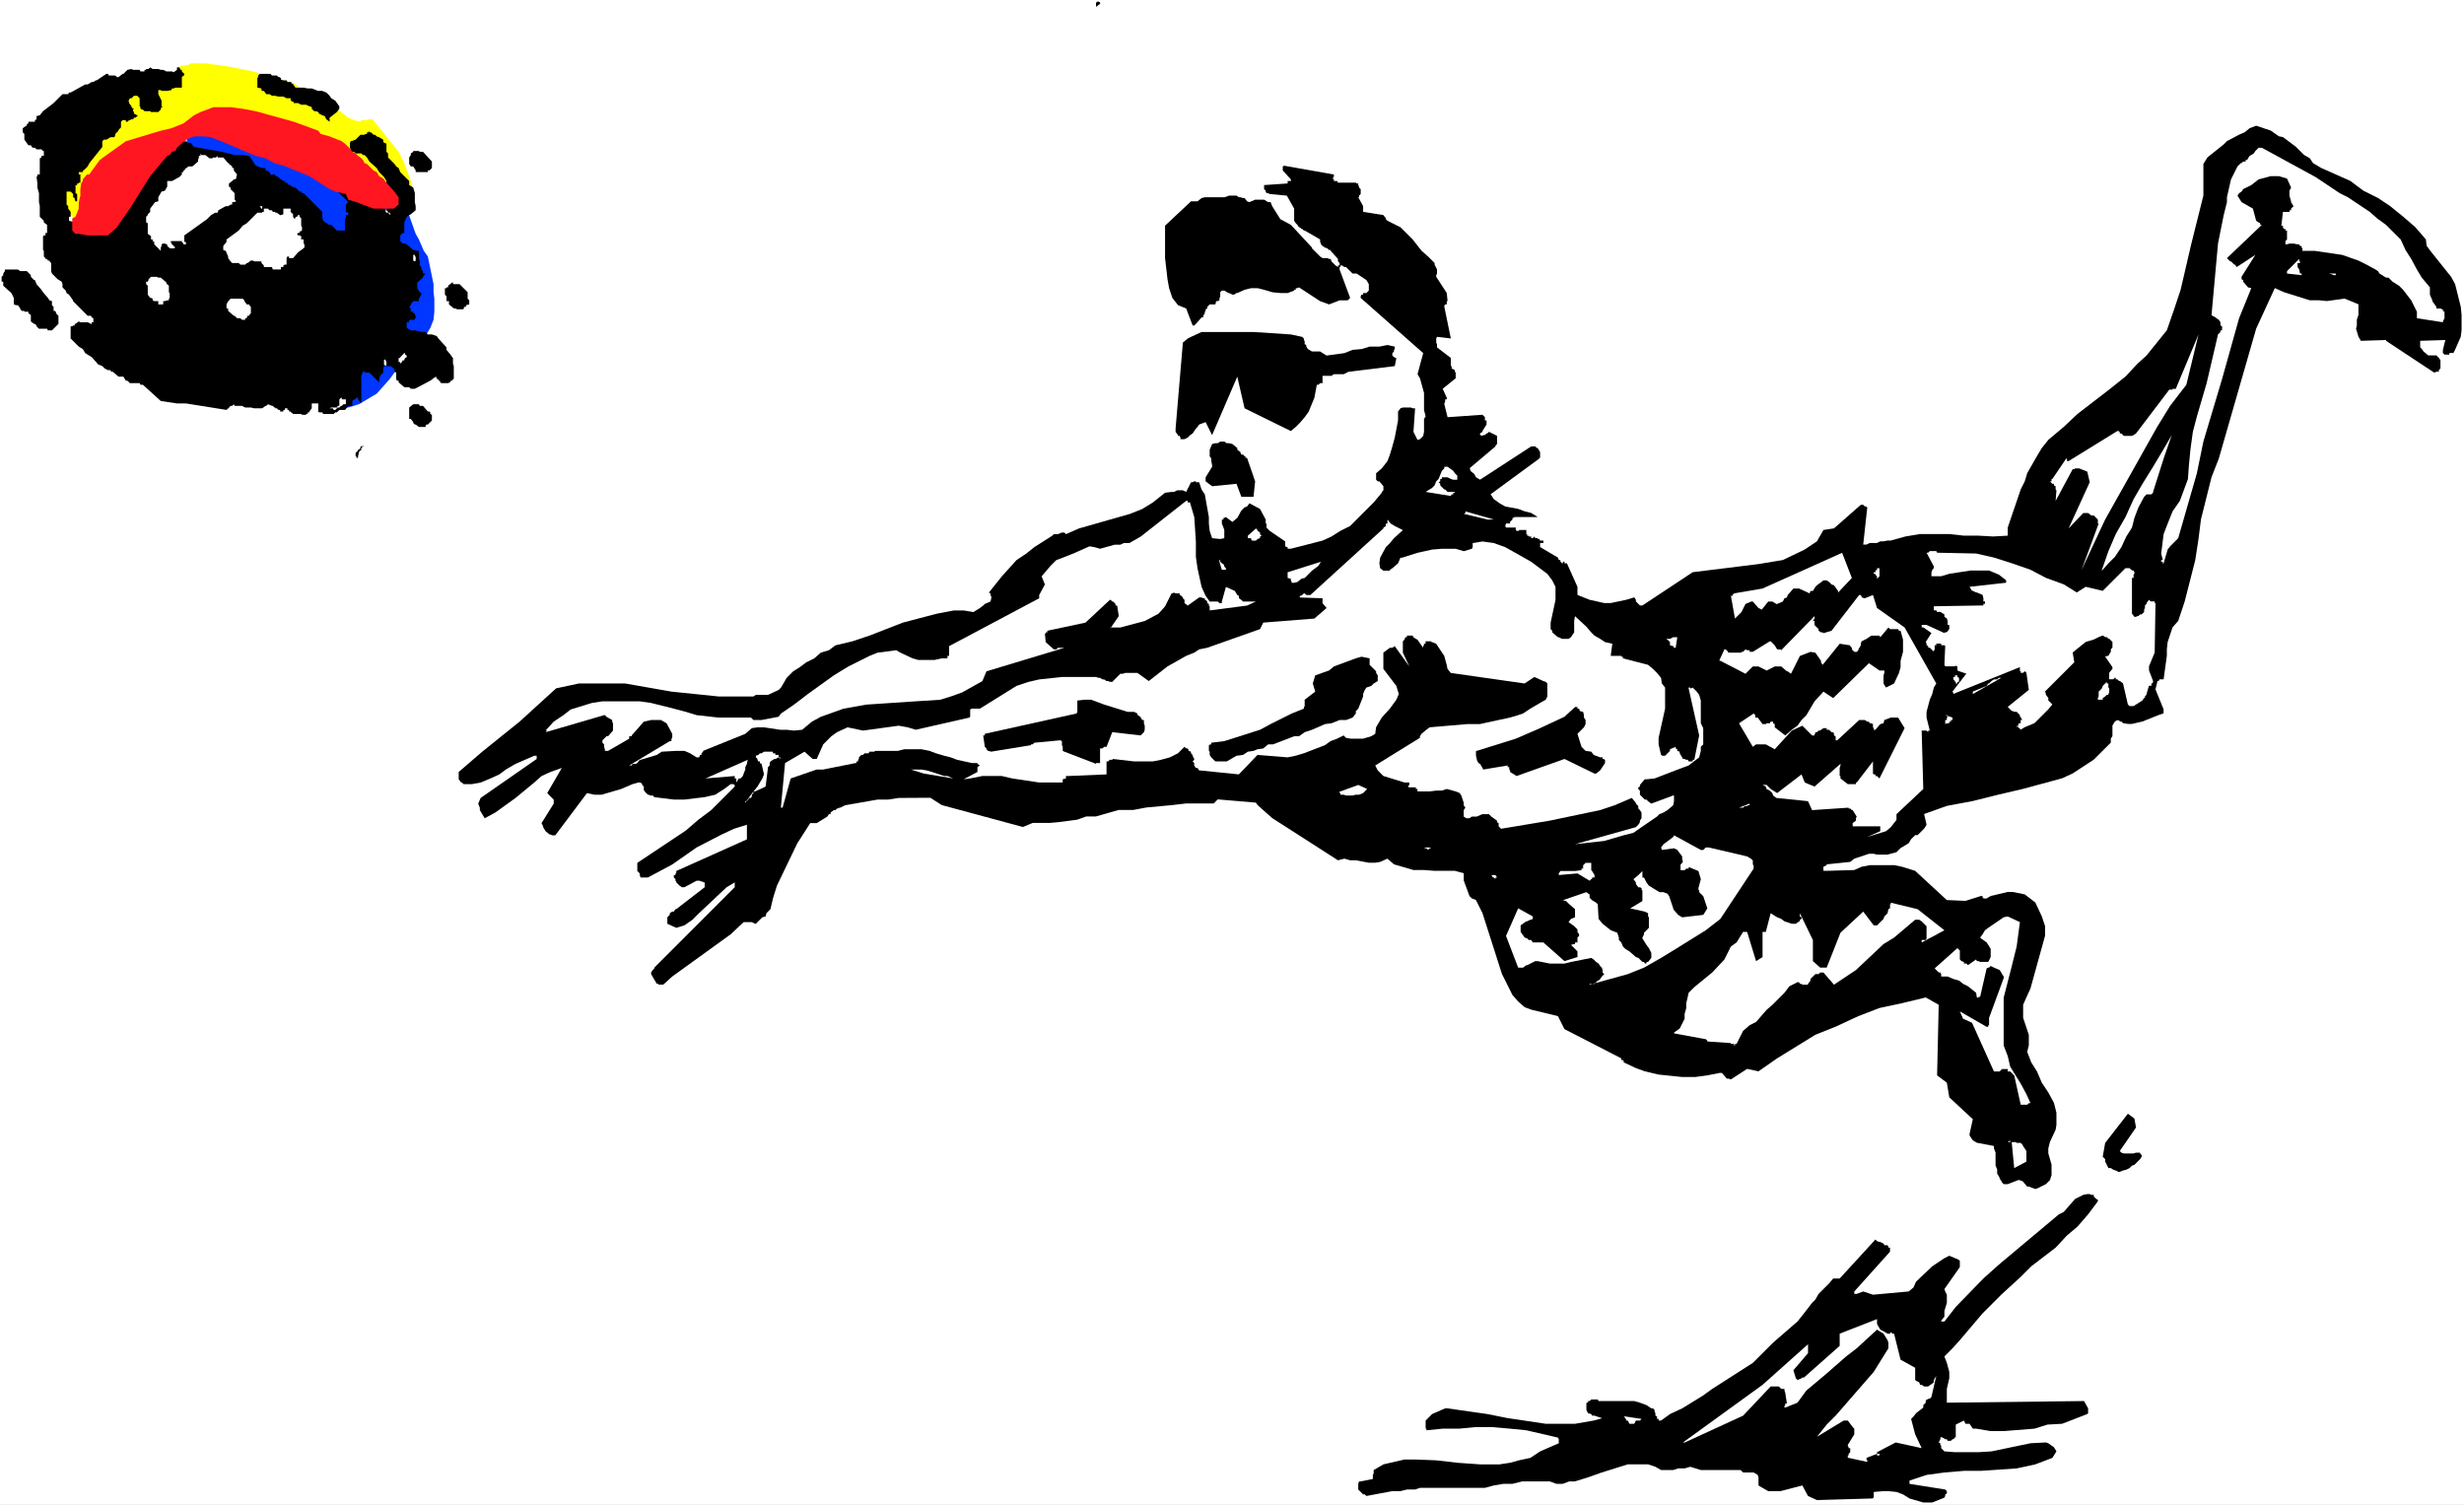 <?xml version="1.0" encoding="UTF-8" standalone="no"?>
<svg
   version="1.0"
   width="129.766mm"
   height="79.259mm"
   id="svg70"
   sodipodi:docname="Beach Volleyball 4.wmf"
   xmlns:inkscape="http://www.inkscape.org/namespaces/inkscape"
   xmlns:sodipodi="http://sodipodi.sourceforge.net/DTD/sodipodi-0.dtd"
   xmlns="http://www.w3.org/2000/svg"
   xmlns:svg="http://www.w3.org/2000/svg">
  <rect width="100%" height="100%" fill="#333333" stroke="none"/>
  <sodipodi:namedview
     id="namedview70"
     pagecolor="#ffffff"
     bordercolor="#000000"
     borderopacity="0.25"
     inkscape:showpageshadow="2"
     inkscape:pageopacity="0.0"
     inkscape:pagecheckerboard="0"
     inkscape:deskcolor="#d1d1d1"
     inkscape:document-units="mm" />
  <defs
     id="defs1">
    <pattern
       id="WMFhbasepattern"
       patternUnits="userSpaceOnUse"
       width="6"
       height="6"
       x="0"
       y="0" />
  </defs>
  <path
     style="fill:#ffffff;fill-opacity:1;fill-rule:evenodd;stroke:none"
     d="M 0,299.561 H 490.455 V 0 H 0 Z"
     id="path1" />
  <path
     style="fill:#ffffff;fill-opacity:1;fill-rule:evenodd;stroke:none"
     d="m 347.44,121.343 36.037,-12.926 18.261,0.485 10.019,-10.018 21.008,20.843 -5.171,21.974 -82.254,15.834 z"
     id="path2" />
  <path
     style="fill:#000000;fill-opacity:1;fill-rule:evenodd;stroke:none"
     d="m 347.278,120.859 v 0 l -0.162,0.162 -0.162,0.162 v 0.162 l 0.162,0.162 v 0 l 0.323,0.162 h 0.162 l 36.037,-12.764 h -0.162 l 18.261,0.485 0.323,-0.162 10.019,-10.018 h -0.646 l 21.008,20.843 v -0.485 l -5.333,22.136 0.323,-0.323 -82.093,15.673 0.485,0.485 2.101,-36.193 v -0.162 l -0.162,-0.162 v -0.162 h -0.162 -0.162 l -0.323,0.162 v 0 l -0.162,0.162 v 0.162 l -2.101,36.193 0.646,0.485 82.093,-15.834 0.323,-0.323 5.333,-21.974 -0.162,-0.485 -21.008,-20.843 h -0.646 l -10.019,10.018 0.323,-0.162 -18.261,-0.485 v 0 z"
     id="path3" />
  <path
     style="fill:#ffffff;fill-opacity:1;fill-rule:evenodd;stroke:none"
     d="M 235.774,44.272 261.145,34.739 282.961,66.569 299.283,123.121 235.774,104.701 Z"
     id="path4" />
  <path
     style="fill:#000000;fill-opacity:1;fill-rule:evenodd;stroke:none"
     d="m 72.558,88.705 -0.323,0.162 -0.323,0.323 v 0.323 l -0.162,0.162 -0.323,0.323 v 0.162 l -0.162,0.646 v 0.323 H 70.942 v -0.323 h -0.162 v -0.323 -0.323 l 0.162,-0.162 0.323,-0.323 v -0.162 h 0.162 l 0.323,-0.323 V 88.867 h 0.162 z"
     id="path5" />
  <path
     style="fill:#ffff00;fill-opacity:1;fill-rule:evenodd;stroke:none"
     d="m 34.259,15.35 -1.454,0.162 -3.232,1.131 -1.778,0.162 -3.232,1.616 -1.293,1.131 -0.808,0.969 -1.616,2.424 -3.555,4.847 -2.747,3.716 -0.808,1.454 -0.646,2.747 -0.646,1.616 v 1.616 l 0.646,1.777 0.162,1.616 h 0.323 l 0.808,0.808 h 0.162 v 0.323 h 0.808 l 0.323,0.162 0.485,-0.969 2.909,-3.393 0.162,-1.131 0.323,-0.969 0.323,-1.454 0.808,-0.969 0.162,-0.485 h 0.323 l 0.323,-0.808 2.586,-2.424 0.485,-0.969 1.131,-1.131 0.97,-0.808 2.747,-0.808 h 1.778 l 6.787,-1.777 0.808,-0.162 0.323,-0.323 0.485,-1.131 0.323,-0.808 0.97,-0.808 0.485,-0.162 v -0.485 h 0.97 l 2.747,0.969 2.101,0.808 2.747,1.131 2.586,0.808 2.909,0.485 2.586,0.162 2.909,0.646 2.424,0.646 2.909,1.131 2.424,1.616 h 0.162 v 0.162 h 0.485 v 0.323 h 0.323 l 1.293,1.939 3.394,3.07 0.646,0.969 0.646,0.646 0.808,0.808 1.131,0.485 h 0.485 l 0.485,0.162 0.808,0.808 0.646,-0.162 h 0.162 l 0.485,-0.323 h 0.323 L 82.254,37.97 81.77,36.031 80.477,32.477 79.346,30.215 75.467,25.367 74.174,23.752 h -0.646 l -0.485,0.162 h -1.131 l -0.162,0.323 -1.293,-0.323 -1.131,-0.485 -3.717,-2.908 -0.646,-0.808 -2.424,-1.616 -1.939,-0.646 H 59.63 L 58.822,16.804 55.106,15.511 52.843,15.027 50.419,14.219 45.571,13.249 40.885,12.603 h -2.909 l -0.485,0.323 h -0.485 l -0.485,0.323 -0.323,-0.323 -0.323,0.323 v 0.162 l -1.293,1.293 z"
     id="path6" />
  <path
     style="fill:#0036ff;fill-opacity:1;fill-rule:evenodd;stroke:none"
     d="m 80.962,41.525 1.778,5.009 0.646,1.131 0.97,2.262 0.808,1.131 1.131,5.494 v 1.616 l 0.162,1.293 v 2.585 l -0.162,1.616 -0.646,1.616 -1.454,2.424 -1.131,1.293 -2.101,2.1 -2.101,2.585 -1.293,1.777 -2.586,2.908 -3.555,2.1 -2.101,0.646 h -2.262 l -0.646,-1.131 -0.485,-0.808 v -0.323 l -0.323,-0.485 -0.485,-0.808 -0.485,-2.1 -0.323,-2.1 v -2.1 l 1.616,-6.463 0.323,-2.1 0.485,-1.939 v -2.585 L 66.418,55.259 64.963,50.25 63.509,47.988 62.539,45.564 60.6,43.141 59.146,40.717 58.014,39.424 56.722,38.617 55.752,37.647 52.843,36.355 51.227,35.708 49.934,35.062 48.803,34.739 47.834,33.931 46.541,33.123 45.41,32.477 43.309,31.346 40.723,30.215 39.43,29.73 h -0.646 l -0.808,-0.323 v -0.485 l -0.485,-0.162 -0.323,-0.969 v -0.969 l 1.616,-0.485 h 4.04 l 6.464,0.808 4.363,0.969 8.403,3.232 9.373,3.878 1.293,0.808 2.909,1.616 2.909,2.1 1.454,0.969 z"
     id="path7" />
  <path
     style="fill:#ff1620;fill-opacity:1;fill-rule:evenodd;stroke:none"
     d="m 38.299,30.861 -1.293,1.616 -0.323,0.485 v 0.969 l 0.485,0.323 3.232,1.293 0.808,0.162 0.485,0.323 v 1.616 l 1.131,3.393 0.646,0.808 v 0.485 l 0.646,0.323 0.97,2.585 v 0.646 h 0.485 l 0.97,0.646 h 0.162 l 0.323,0.323 h 1.616 1.293 l 3.07,-0.323 1.616,-0.485 2.909,-0.485 h 1.778 v -0.646 l 0.323,-0.162 v -0.808 l -0.323,-0.323 -0.485,-1.293 -0.97,-1.293 -1.454,-1.293 -1.293,-1.293 -1.454,-1.616 -4.04,-2.585 h -0.323 v -0.323 h -0.162 v -0.485 h -0.323 -0.162 l -1.616,-0.808 -0.485,-0.485 -0.646,-0.323 -0.485,-0.485 -0.485,-0.323 H 44.44 l -1.454,-0.485 h -1.616 l -0.646,0.323 z"
     id="path8" />
  <path
     style="fill:#ffff00;fill-opacity:1;fill-rule:evenodd;stroke:none"
     d="m 37.976,31.346 v 1.131 l 0.646,1.777 1.454,2.1 1.293,1.616 1.939,0.969 1.616,1.131 1.293,0.646 1.616,0.323 0.323,0.485 1.778,1.131 2.909,1.616 0.808,0.485 0.646,0.162 1.616,1.131 0.808,0.808 1.616,0.808 0.97,0.323 0.808,0.162 h 1.131 l -0.808,-3.878 -0.808,-1.616 -1.778,-2.424 -3.07,-1.616 -0.162,-0.162 h -0.323 l -0.162,-0.323 V 37.97 l -0.323,-0.323 h -0.162 V 37.324 H 53.328 l -0.485,-0.162 -0.646,-0.646 -2.909,-1.777 -0.485,-0.485 -0.162,-0.808 -2.747,-0.808 -0.97,-0.485 -1.454,-0.808 -2.586,-0.485 h -1.293 z"
     id="path9" />
  <path
     style="fill:#000000;fill-opacity:1;fill-rule:evenodd;stroke:none"
     d="m 52.52,14.703 h 1.293 l 0.323,0.323 h 0.97 l 0.323,0.323 h 0.323 v 0.162 h 0.162 v 0.323 l 0.485,0.162 h 0.646 l 0.162,0.323 h 0.808 v 0.323 h 0.323 v 0.162 l 0.485,0.646 h 0.808 0.808 l 0.808,0.162 h 0.808 l 1.293,0.485 h 0.808 l 0.808,0.323 0.646,0.646 0.323,0.485 0.808,0.485 0.808,1.131 v 0.485 l -0.485,0.646 -0.808,0.646 -0.646,0.485 v 0.808 l -0.646,-0.485 -0.323,-0.646 -0.485,-0.162 -0.646,-0.323 -0.162,-0.323 -0.485,-0.162 h -0.323 L 62.054,21.651 v -0.323 l -0.323,-0.162 h -0.162 l -0.646,-0.323 h -0.97 l -0.646,-0.323 h -0.808 l -0.162,-0.323 h -0.323 v -0.162 h -0.162 v -0.485 h -0.808 l -0.646,-0.323 h -0.97 l -0.646,-0.162 h -0.646 l -0.485,-0.323 H 53.005 l -0.485,-0.646 h -0.323 l -0.162,-0.162 v -0.323 l -0.646,-0.162 h -0.162 v -1.939 l 0.162,-0.162 v -0.323 l 0.323,-0.323 z"
     id="path10" />
  <path
     style="fill:#000000;fill-opacity:1;fill-rule:evenodd;stroke:none"
     d="m 35.39,13.411 h 0.323 l 0.162,0.323 v 0.162 h 0.323 v 0.323 l 0.485,0.485 v 0.323 h -0.162 l -0.323,0.323 v 2.1 h -0.323 -0.485 -0.485 l -0.323,0.162 h -0.323 l -0.162,0.323 -0.808,0.162 h -1.131 l -0.162,-0.162 h -0.485 v 0.162 0.323 0.323 l 0.646,1.293 v 1.131 l 0.323,0.162 h -0.323 l -0.162,0.323 v 0.162 l -0.485,0.485 h -1.454 l -0.162,-0.162 h -1.131 l -0.323,-0.323 h -0.162 l -0.323,-0.162 v -0.323 l -0.162,-0.162 v -1.616 l -0.485,-0.485 H 26.664 l -0.485,0.485 h -0.323 v 0.162 h -0.162 v 0.323 h -0.323 l 0.323,0.162 v 0.323 l 0.485,0.646 v 0.162 l 0.323,0.323 h 0.162 l -0.162,0.162 v 0.323 l 0.162,0.162 v 0.323 l 0.646,0.323 0.162,0.162 h -0.162 l -0.323,0.323 H 26.664 l -0.162,0.323 h -0.323 l -0.323,0.162 h -0.162 l -0.323,0.323 h -0.323 v -0.323 h -0.646 l -0.323,0.323 v 1.131 l -0.485,0.485 v 0.162 l -0.646,0.646 v 0.162 l -0.162,0.485 h -0.808 l -0.485,0.323 -0.323,0.162 h -0.485 l -0.323,0.323 v 1.131 l -1.293,1.616 -1.293,1.616 -0.323,0.646 -0.808,0.808 h -0.162 v 0.323 h -0.808 v 0.485 h 0.323 v 1.616 h -0.323 v 0.162 h -0.323 v 0.323 h -0.323 v 1.616 l 0.323,0.162 v 1.454 h -0.323 l -0.162,-0.323 v -0.323 l -0.323,-0.162 v -0.646 l -0.485,-0.485 h -0.808 v 2.585 l 0.323,0.323 v 0.485 l 0.485,0.646 v 0.969 h -0.323 v 0.808 l 1.131,0.323 h 0.485 l 0.808,0.162 h 1.293 l 0.646,0.323 h 0.485 l 0.485,0.162 0.808,-0.646 0.97,-0.646 2.424,-2.1 1.293,-1.293 0.808,-0.162 v -3.716 l -0.323,-0.646 v -0.646 l 0.323,-0.323 h 1.131 0.485 v -2.1 l 0.323,-0.162 h 0.162 v 0.162 l 0.323,0.323 h 0.162 l 0.323,0.162 h 0.485 v -0.162 l 0.323,-0.323 v -0.485 l 1.616,-1.616 0.485,-0.323 0.808,-0.808 2.586,-1.293 0.323,-0.323 h 0.808 l 0.162,0.323 h 1.293 l 0.323,0.323 h 0.485 l 0.646,0.808 5.494,0.969 1.293,0.323 1.293,0.323 h 1.454 l 1.454,0.162 0.97,1.454 0.323,0.485 1.131,0.485 h 0.485 0.323 v 0.485 h 0.162 l 0.646,0.323 0.162,0.485 h 0.323 0.485 0.162 v 0.323 h 0.323 l 0.808,0.646 0.485,0.323 h 0.323 v 0.323 h 0.323 l 0.485,0.485 h 0.323 l 0.162,0.323 h 0.323 l 0.162,0.162 h 0.323 l 0.808,0.808 h 0.323 l 0.162,0.323 h 0.323 l 3.07,3.07 0.646,0.646 v 1.454 h 0.162 v 0.323 l 0.646,0.485 h 0.162 l 0.323,0.323 h 0.485 l 1.131,1.131 h 1.616 v -2.424 h 0.162 V 43.141 42.818 h 0.485 v -0.485 l -0.485,-0.162 v -1.454 l 0.485,-0.485 -2.101,-2.1 -0.97,-0.808 -0.808,-0.969 -1.131,-1.131 -1.778,-1.777 -0.808,-0.969 v -0.969 l -0.485,-0.485 -0.323,-0.485 -0.97,-1.131 H 58.338 V 29.245 L 57.853,28.76 h -0.323 l -0.485,-0.323 -0.323,-0.323 h -0.323 l -0.485,-0.323 h -0.162 V 27.629 h 0.162 v -0.323 -0.162 -0.323 l 0.485,-0.485 v -0.323 h 1.616 v 0.323 h 0.485 l 0.646,0.808 h 0.162 l 0.323,0.162 0.485,0.323 h 0.323 l 0.162,0.162 h 0.646 l 0.323,0.646 0.485,0.485 0.485,0.485 h 0.808 l 0.162,0.323 v 0.485 l 0.323,0.323 v 0.808 l 0.323,0.162 v 0.646 l 0.485,0.485 0.323,0.485 0.485,0.323 0.808,0.485 h 0.485 l 1.131,0.808 h 0.162 l 0.323,0.323 h 0.97 v 0.162 h 0.323 v 0.323 l 0.162,0.162 v 0.323 l 0.323,0.323 v 0.162 l 0.323,0.646 0.808,0.808 v 0.485 l 1.778,1.777 h 0.485 0.323 0.808 l 0.323,0.485 h 0.485 l 0.162,0.323 h 0.323 0.323 v 0.485 h 0.162 0.323 0.485 v -3.393 l -0.323,-0.808 v -1.293 l -0.485,-0.808 -0.97,-0.969 -0.485,-0.808 -1.454,-1.293 -0.485,-0.808 -0.485,-0.485 h -0.323 L 71.912,30.538 H 70.781 l -0.323,-0.323 h -0.323 l -0.323,-0.162 v -0.323 l -0.162,-0.323 v -0.969 l 0.162,-0.323 0.97,-0.323 0.97,-0.969 h 0.808 l 0.162,-0.162 h 0.323 v -0.323 h 0.323 v -0.323 l 0.162,0.323 h 0.323 l 0.485,0.485 h 0.323 l 0.323,0.323 0.485,0.162 0.808,0.485 v 0.323 l 0.162,0.323 h 0.323 l 0.162,0.323 v 1.454 l 0.323,0.323 v 0.808 l 1.293,1.293 0.323,0.485 0.485,0.323 0.323,0.808 0.485,0.485 0.323,0.323 0.97,0.969 v 0.808 l 0.808,0.485 0.323,1.131 v 1.777 l 0.162,0.808 v 0.808 l -0.97,0.808 -0.323,0.162 -0.485,0.323 -0.485,1.131 v 2.1 h -0.323 l -0.485,0.485 v 1.131 l 0.485,0.485 h 0.485 l 0.323,0.162 1.293,1.131 h 0.323 l 0.162,0.162 h 0.646 v 1.616 l 0.162,0.323 v 0.969 l 0.323,0.323 v 0.485 l 0.323,0.323 v 0.485 h 0.162 0.323 l -0.485,0.646 v 0.162 l -1.131,0.969 v 1.131 l 0.485,0.808 0.323,0.162 v 0.323 l -0.485,0.808 v 0.485 h -1.131 l -0.485,0.646 v 0.162 l -0.323,0.323 0.323,0.323 v 0.646 h 0.485 v 0.323 h 0.323 v 0.323 l 0.162,0.162 v 0.485 h -0.162 v 0.323 h -1.131 v 0.323 0.162 h -0.485 v 1.131 l 0.808,0.485 h 0.808 l 1.293,0.323 h 0.808 l 0.485,0.485 h 0.808 l 0.97,0.323 0.323,0.485 1.616,1.777 v 0.485 l 0.808,0.969 0.323,0.485 0.162,0.162 v 1.131 l 0.162,0.485 v 2.585 h -0.162 l -0.162,0.323 h -0.323 v 0.323 h -0.323 v 0.162 h -1.616 v -0.162 h -0.162 v -0.323 h -0.323 v -0.323 h -0.323 v -0.162 l -0.162,-0.323 -0.485,0.323 -0.646,0.485 -3.07,1.616 h -0.808 l -0.323,-0.323 H 80.477 L 79.346,76.102 v -0.323 h -0.323 l -0.162,-0.323 v -1.293 l -0.323,-0.162 v -0.323 l -0.162,-0.323 -0.646,-0.485 h -1.293 l -0.162,0.485 v 0.808 l -0.646,0.646 v 0.162 l -0.162,0.485 v 0.323 0.323 l -1.939,-1.939 h -0.808 l -0.162,-0.162 h -0.323 l -0.323,0.808 v 5.494 l -0.646,-0.808 V 79.172 H 70.942 l -0.162,0.323 h -0.323 l -0.323,0.323 v 0.969 h -0.808 l -0.646,0.808 h -1.131 l -0.485,0.485 h -0.323 l -0.323,0.323 h -2.101 l -0.162,-0.323 h -0.646 l -0.162,-0.162 V 80.788 80.465 80.303 H 62.054 v 0.162 0.808 l -0.485,0.646 v 0.162 h -0.323 v 0.323 h -0.323 v 0.162 h -0.808 l -0.162,-0.162 h -1.616 l -0.323,-0.323 h -0.162 v -0.162 h -0.323 v -0.323 h -0.323 v -0.323 h -0.485 v 0.323 h -0.323 v 0.323 h -0.646 v -0.323 h -0.323 l -0.323,-0.323 h -0.323 V 81.111 h -0.162 l -0.323,-0.323 h -0.162 l -0.808,-0.323 -0.323,0.323 h -0.162 l -0.646,0.485 H 50.581 L 49.934,81.111 h -1.131 l -0.646,-0.323 h -1.454 l -0.162,-0.323 -0.323,0.323 h -0.323 l -0.323,0.323 v 0.162 h -0.162 l -0.323,0.323 -8.08,-1.293 H 35.229 l -3.232,-0.485 -3.555,-3.232 h -0.485 l -0.162,-0.323 h -1.939 l -0.485,-0.485 h -0.323 l -0.485,-0.808 h -0.97 l -1.131,-0.969 h -0.323 l -0.162,-0.323 h -0.485 l -0.646,-0.323 -0.485,-0.485 -0.808,-0.323 -1.293,-1.454 -1.293,-0.808 -0.485,-0.808 -0.808,-0.485 -1.616,-1.616 v -2.424 h 0.323 l 0.162,-0.162 h 0.323 v -0.323 h 0.162 l 0.646,-0.485 0.323,0.162 h 1.454 l 0.646,0.323 h 0.162 V 64.146 h 0.323 v -0.808 l -0.323,-0.162 -0.162,-0.323 h -0.646 l -2.909,-2.908 v -0.162 l -0.808,-1.131 -0.485,-0.323 -0.162,-0.485 -0.646,-0.646 v -0.646 l -0.162,-0.485 -0.808,-0.485 -1.131,-1.131 -0.162,-0.485 V 52.35 L 9.858,52.027 V 51.866 H 9.534 L 9.373,51.543 H 9.05 V 51.381 L 8.726,51.058 V 49.927 L 8.565,49.765 V 47.019 L 8.726,46.857 H 9.05 V 46.372 H 9.373 V 44.756 L 8.726,44.272 V 43.949 L 7.918,43.141 V 41.04 L 7.757,40.232 V 38.455 L 7.434,37.324 V 36.355 L 7.272,35.223 7.434,35.062 V 34.739 H 7.757 7.918 V 31.507 L 8.242,31.346 V 31.023 H 8.726 V 30.053 H 8.565 L 8.242,29.73 H 7.272 L 6.949,29.407 H 6.464 L 6.141,28.922 H 5.656 L 4.848,27.791 V 26.66 L 4.525,26.337 V 25.529 L 5.171,25.044 H 5.333 v -0.323 l 0.323,-0.162 v -0.323 h 1.293 v -0.323 l 0.323,-0.162 v -0.646 l 0.646,-0.162 0.646,-0.808 2.101,-1.616 1.778,-1.777 h 1.131 l 0.162,-0.323 h 0.323 l 2.909,-1.616 h 0.485 l 0.808,-0.485 h 0.323 l 0.485,-0.323 h 0.162 l 0.97,-0.646 0.97,-0.646 h 0.323 l 0.162,0.323 h 1.293 l 0.323,0.323 h 0.323 l 0.808,-0.646 h 0.162 l 0.485,-0.485 0.323,-0.323 0.808,-0.162 0.323,0.162 h 1.293 l 0.162,0.323 h 0.808 v -0.323 h 0.323 v -0.162 h 0.485 l 0.323,-0.323 0.485,0.323 h 1.131 l 0.485,0.162 h 0.485 l 0.646,0.323 h 1.131 l 0.323,0.162 0.646,-0.485 v -0.485 z"
     id="path11" />
  <path
     style="fill:#000000;fill-opacity:1;fill-rule:evenodd;stroke:none"
     d="m 46.218,22.621 h 0.485 l 0.323,0.323 h 0.808 l 0.808,0.485 h 0.162 v 0.323 l 0.808,0.808 v 0.808 l 0.323,0.162 v 0.323 l -0.323,0.162 h -0.323 l -0.162,0.323 h -0.323 v 0.323 h -0.162 l -0.323,0.162 h -1.616 l -0.485,-0.485 v -0.323 l -0.323,-0.162 h -0.323 l -0.485,-0.485 v -0.808 l -0.162,-0.323 v -0.485 l 0.162,-0.323 v -0.323 h 0.323 v -0.162 h 0.162 v -0.323 z"
     id="path12" />
  <path
     style="fill:#000000;fill-opacity:1;fill-rule:evenodd;stroke:none"
     d="m 82.739,30.053 h 0.646 l 0.162,0.162 h 0.646 l 1.778,1.939 v 1.293 l -0.485,0.485 h -0.323 v 0.323 h -0.323 -0.162 -1.131 -0.162 -0.646 v -0.323 l -0.485,-0.808 h -0.485 l -0.323,-0.485 V 31.346 l 0.323,-0.485 v -0.323 l 0.485,-0.323 v -0.162 z"
     id="path13" />
  <path
     style="fill:#ffffff;fill-opacity:1;fill-rule:evenodd;stroke:none"
     d="m 40.077,30.861 h 0.808 l 0.808,0.646 h 0.646 V 31.346 h 0.646 l 0.323,-0.323 v 0.323 h 1.131 l 0.97,1.131 h 0.162 v 0.162 l 0.646,0.485 v 0.323 h 0.323 v 0.485 l 0.646,0.808 -0.162,0.485 v 0.323 l -0.323,0.162 h -0.162 l -0.323,0.323 -0.646,0.485 v 0.646 l 0.323,0.162 v 0.323 l 0.808,0.808 v 1.293 l 0.323,0.323 -0.485,0.162 h -0.323 v 0.485 h -0.323 l -0.485,0.323 h -0.485 l -1.454,0.808 -0.162,0.485 h -0.485 l -0.808,0.485 -0.808,0.808 -4.525,3.232 v 1.293 h 0.323 v 0.485 h -0.485 v -0.162 l -0.323,-0.323 v -0.162 h -2.101 l -0.323,0.162 h 0.323 v 0.323 l 0.808,0.808 -0.323,0.162 h -0.808 v -0.162 h -0.162 l -0.323,-0.323 v -0.323 h -0.162 l -0.323,-0.162 h -0.323 l -0.323,0.162 v 0.323 l -0.162,0.323 v 0.162 0.323 0.162 l -1.293,-1.293 v -0.485 l -0.323,-0.162 v -0.323 h -0.323 v -0.646 l -0.646,-0.485 v -2.1 l -0.323,-0.162 V 43.141 l 0.323,-0.323 v -0.162 l 0.485,-0.485 v -0.646 l 0.97,-1.293 0.646,-0.162 v -0.646 -0.162 l 0.646,-1.131 0.646,-0.162 0.485,-0.808 v -1.131 h 0.97 l 1.454,-0.808 0.485,-0.485 v -0.485 h 0.323 v -0.323 h 0.162 l 0.323,-0.485 h 0.162 l 0.323,-0.323 h 0.808 l 1.131,-0.969 v -0.323 l 0.162,-0.485 v -0.323 h 0.323 v -0.485 z"
     id="path14" />
  <path
     style="fill:#ffffff;fill-opacity:1;fill-rule:evenodd;stroke:none"
     d="m 76.76,41.525 0.162,0.323 0.323,0.323 v 0.162 h 0.323 l 0.162,0.323 v 0.162 l -0.162,-0.162 -0.323,-0.323 h -0.323 l -0.162,-0.162 v -0.323 z"
     id="path15" />
  <path
     style="fill:#ffffff;fill-opacity:1;fill-rule:evenodd;stroke:none"
     d="m 51.712,40.717 v 0.323 h 0.323 0.162 v 0.485 h 0.323 0.323 0.485 l 0.323,0.323 h 0.485 l 0.162,0.323 h 0.485 v 0.162 h 0.323 l 0.646,0.485 h 0.162 l 0.485,-0.162 v -1.131 h 0.646 0.808 v 0.646 l 0.485,0.485 v 0.485 l 0.162,0.323 h 0.323 V 43.141 h 0.323 l 0.162,-0.323 h 0.323 v 0.323 l 0.323,0.323 v 1.454 l 0.162,0.323 v 0.646 h -0.162 v 0.162 h -0.323 v 0.323 h -0.323 l -0.162,0.162 0.162,0.323 h 0.323 l 0.323,0.162 v 0.646 h 0.162 0.323 v 0.808 l 0.162,0.162 v 0.646 l -1.293,0.969 -0.97,1.131 h -0.808 v -0.323 h -0.323 l -0.162,0.323 v 1.293 h -0.323 l -0.323,0.162 v 0.323 h -0.485 v 0.485 h -1.616 l -0.162,-0.485 H 53.005 52.52 v -0.323 l -0.485,-0.485 v -0.323 h -1.454 l -0.162,-0.162 h -0.485 l -0.646,0.485 h -0.162 l -0.323,0.323 h -0.97 l -0.323,-0.323 h -1.293 l -0.323,-0.323 -0.485,-0.646 v -0.323 l -0.485,-1.131 -0.485,-0.162 v -0.808 l 0.646,-0.808 v -0.485 l 2.424,-1.777 0.808,-0.969 0.808,-0.485 0.808,-0.808 0.485,-0.485 0.808,-0.808 h 0.97 v -0.162 h 0.323 v -0.646 h -0.323 -0.162 l -0.323,-0.485 z"
     id="path16" />
  <path
     style="fill:#ffffff;fill-opacity:1;fill-rule:evenodd;stroke:none"
     d="m 82.578,50.735 v 0.323 h 0.162 v 0.323 0.162 0.323 l -0.162,0.162 -0.323,-0.162 v -0.323 -0.162 -0.323 -0.323 z"
     id="path17" />
  <path
     style="fill:#000000;fill-opacity:1;fill-rule:evenodd;stroke:none"
     d="m 90.173,56.228 v 0.323 h 1.293 l 1.616,1.616 v 1.293 l 0.323,0.323 v 0.808 l -0.646,0.162 v 0.323 h -0.323 l -0.162,0.323 v 0.162 h -1.293 l -0.323,-0.162 h -0.323 L 89.365,60.591 V 59.945 H 89.203 88.88 V 58.975 l -0.323,-0.323 v -1.293 h 0.323 v -0.162 h 0.323 v -0.323 l 0.808,-0.646 z"
     id="path18" />
  <path
     style="fill:#ffffff;fill-opacity:1;fill-rule:evenodd;stroke:none"
     d="m 30.866,55.097 h 0.323 l 0.323,0.162 h 0.485 l 1.131,0.969 v 0.323 h 0.162 l 0.323,0.323 v 1.293 l 0.162,0.162 v 0.969 l -0.162,0.162 v 0.323 h -0.323 l -0.485,0.162 h -0.323 v 0.646 h -0.97 v -0.646 h -0.323 -0.323 -0.162 l -0.323,-0.162 v -0.323 l -0.323,-0.162 h -0.162 l -0.485,-0.646 v -1.777 l -0.323,-0.323 v -0.485 h 0.323 l 0.162,-0.323 v -0.162 l 0.485,-0.485 z"
     id="path19" />
  <path
     style="fill:#ffffff;fill-opacity:1;fill-rule:evenodd;stroke:none"
     d="m 46.702,59.46 h 1.616 l 0.323,0.323 v 0.162 l 0.485,0.646 h 0.162 0.323 v 0.162 l 0.323,0.323 v 0.808 0.162 0.323 l -0.323,0.323 v 0.162 h -0.323 l -0.162,0.323 v 0.162 h -0.323 v 0.323 h -0.646 l -0.323,-0.323 h -0.646 l -0.485,-0.485 h -0.162 l -1.131,-0.969 v -0.485 h -0.323 v -0.808 l 0.323,-0.646 h 0.162 v -0.162 l 0.323,-0.323 z"
     id="path20" />
  <path
     style="fill:#000000;fill-opacity:1;fill-rule:evenodd;stroke:none"
     d="M 1.616,53.643 H 2.424 3.555 l 0.485,0.323 H 5.333 l 0.808,0.808 v 0.323 l 0.646,0.646 h 0.162 l 0.323,0.808 0.97,1.131 0.323,0.485 0.97,1.131 0.323,0.485 0.485,0.162 v 0.808 l 0.323,0.323 v 0.808 h 0.323 v 0.162 h 0.162 v 0.323 l 0.485,0.485 v 1.616 l -1.293,1.293 H 9.534 L 9.373,65.438 H 7.757 L 7.272,64.953 V 64.792 L 6.949,64.469 H 6.787 L 6.141,63.984 V 63.176 62.691 L 5.656,62.368 V 62.045 H 4.848 V 61.883 H 4.363 L 4.04,61.56 V 61.399 L 3.555,60.752 H 3.232 L 2.747,60.591 V 59.298 L 2.262,58.329 0.646,56.875 V 56.067 H 0.323 V 55.097 L 0.646,54.774 V 54.451 L 0.97,53.966 v -0.323 h 0.162 0.323 z"
     id="path21" />
  <path
     style="fill:#ffffff;fill-opacity:1;fill-rule:evenodd;stroke:none"
     d="m 80.638,70.285 v 0.323 l 0.323,0.162 v 0.323 l -0.323,0.162 -0.162,0.323 v 0.162 h -0.323 l -0.162,0.323 -0.323,0.323 v -0.323 h -0.323 v -0.323 -0.162 -0.323 h 0.323 v -0.162 l 0.323,-0.323 0.162,-0.162 0.323,-0.323 z"
     id="path22" />
  <path
     style="fill:#ffffff;fill-opacity:1;fill-rule:evenodd;stroke:none"
     d="m 76.76,71.578 v 0.162 l 0.162,0.323 v 0.323 0.162 l -0.162,0.323 -0.323,-0.323 v -0.162 -0.323 -0.323 -0.162 z"
     id="path23" />
  <path
     style="fill:#000000;fill-opacity:1;fill-rule:evenodd;stroke:none"
     d="m 82.578,80.465 h 0.808 l 0.162,0.323 h 0.646 l 0.97,1.131 h 0.323 l 0.162,0.162 v 0.323 l 0.323,0.162 v 1.131 l -0.808,0.808 h -0.323 l -0.162,0.485 h -1.293 l -0.646,-0.485 h -0.162 l -0.323,-0.323 v -0.162 l -0.485,-0.646 h -0.323 V 82.888 82.565 81.596 81.273 81.111 l 0.808,-0.646 z"
     id="path24" />
  <path
     style="fill:#ffffff;fill-opacity:1;fill-rule:evenodd;stroke:none"
     d="m 68.357,79.495 h 0.485 v 1.293 -0.323 h -0.485 l -0.323,0.323 h -0.162 l -0.323,0.323 h -0.323 l -0.485,0.485 h -0.323 l -0.162,-0.323 h -0.646 l 0.323,-0.162 h 1.131 l 0.162,-0.323 h 0.323 v -1.293 l 0.323,-0.323 h 0.162 v 0.323 z"
     id="path25" />
  <path
     style="fill:#ff1620;fill-opacity:1;fill-rule:evenodd;stroke:none"
     d="m 78.053,37.647 -1.131,-1.293 -0.646,-0.808 -0.808,-0.485 -0.485,-0.808 -0.646,-0.323 -1.293,-1.293 -0.485,-0.162 -0.323,-0.646 -0.485,-0.485 -0.485,-0.323 -0.485,-0.485 -0.646,-0.323 -0.323,-0.485 -0.97,-0.969 -0.808,-0.646 -0.808,-0.323 -1.616,-0.646 -1.778,-0.485 -0.485,-0.646 -4.848,-1.777 -7.595,-2.1 -2.586,-0.485 -2.424,-0.323 h -3.394 l -2.586,0.969 -1.293,0.646 -2.101,1.616 -2.424,0.969 -2.101,0.485 -6.949,2.1 -3.394,2.424 -1.778,1.293 -1.778,2.424 -0.323,0.485 h -0.485 l -0.808,0.969 v 0.323 l -0.323,0.485 -0.162,1.131 v 1.293 l -0.323,1.293 v 1.293 l -0.646,1.616 -0.646,0.323 v 2.424 l 0.485,0.485 v 0.162 h 0.808 l 1.778,0.323 h 3.232 0.808 l 1.778,-1.616 2.586,-3.716 4.04,-6.463 3.394,-4.039 0.485,-0.162 0.485,-0.646 0.646,-0.162 0.323,-0.646 1.454,-1.293 h 0.323 v -0.323 l 1.616,-0.646 h 2.101 l 1.293,0.162 3.555,1.454 2.262,0.969 3.07,1.293 1.939,0.485 1.778,0.969 1.778,0.485 5.171,2.1 4.04,2.585 1.131,0.485 2.101,0.485 0.485,1.131 1.616,0.485 3.394,1.293 h 1.616 1.616 0.808 l 0.97,-0.808 v -1.454 L 78.376,37.97 Z"
     id="path26" />
  <path
     style="fill:#000000;fill-opacity:1;fill-rule:evenodd;stroke:none"
     d="m 91.304,154.951 v -1.293 l 4.686,-4.039 7.434,-5.978 7.272,-6.625 4.525,-0.969 h 2.424 2.101 4.686 l 9.211,1.616 9.373,0.969 h 6.949 l 0.485,-0.323 h 2.424 l 2.101,-0.969 0.485,-0.485 1.131,-1.939 1.293,-1.293 1.293,-0.808 1.293,-0.969 1.616,-0.808 1.293,-1.131 1.616,-0.485 1.293,-0.969 3.394,-0.808 3.394,-1.131 6.626,-2.585 3.07,-0.808 3.717,-0.969 3.394,-0.646 h 1.939 l 1.939,0.323 1.293,-0.808 0.646,-0.485 0.323,-0.323 1.131,-0.485 0.162,-0.646 v -0.485 h -0.162 v -0.485 l -0.323,-0.162 2.586,-3.232 2.909,-3.232 1.939,-1.293 1.616,-1.293 3.555,-2.262 0.323,-0.323 h 0.808 l 0.808,-0.323 h 0.485 l 0.323,0.323 2.586,-1.131 10.181,-2.908 2.424,-0.969 2.101,-1.293 2.424,-1.939 1.293,-0.162 h 0.485 l 0.646,-0.323 h 1.131 l 0.646,0.323 0.97,-1.939 h 0.323 l 0.323,-0.162 h 0.323 v 0.162 h 0.646 l 0.485,1.454 0.646,0.969 0.808,4.524 v 1.293 l 0.162,1.454 0.485,1.454 1.616,0.162 0.808,-0.162 v -1.616 l -0.162,-0.485 -0.323,-0.808 v -0.808 h 0.323 v -0.323 h 0.162 l 0.323,-0.162 1.293,0.969 0.97,-0.808 0.808,-1.454 0.646,-0.646 0.485,-0.162 0.485,-0.646 2.101,1.131 1.131,2.1 v 0.808 h 0.162 v 0.808 l 0.646,0.646 3.07,2.1 v 0.969 l 0.323,0.162 h 0.162 v 0.323 h 0.646 l 6.302,-1.616 1.778,-0.808 1.778,-1.131 1.939,-0.969 4.686,-4.686 1.616,-1.939 v -0.162 l 0.323,-0.323 v -0.808 l -0.808,-0.969 h -0.323 l -0.323,-0.323 v -1.293 l 1.131,-0.969 1.131,-1.454 0.485,-1.293 0.485,-1.616 0.485,-1.777 0.646,-3.393 v -1.777 l 0.485,-0.646 0.485,-0.162 h 1.616 l 0.323,0.162 h 0.485 l -0.323,4.686 0.808,1.616 0.485,-0.162 0.646,-0.646 0.162,-0.808 v -2.585 l 0.323,-0.485 -0.323,-1.293 v -3.393 l -0.808,-2.908 -0.485,-0.808 1.131,-4.201 -12.443,-10.987 V 58.975 l 0.162,-0.323 h 0.323 v -0.323 h 0.646 l 0.485,-0.485 v -1.293 l -0.485,-0.808 -1.939,-1.293 h -0.808 l -0.808,-0.808 -0.485,-0.485 h -0.323 l -0.485,-0.323 h -0.323 v 0.323 h -0.162 v 0.485 l 2.101,5.655 -0.485,0.485 h -1.616 l -2.101,0.808 -1.778,-0.646 -4.202,-2.747 -0.323,0.162 h -0.323 v 0.323 h -0.323 v 0.162 l -1.293,0.485 h -1.454 l -1.616,-0.162 -1.616,-0.485 -1.293,-0.323 h -1.293 l -1.293,0.323 -1.454,0.646 h -0.162 l -0.485,0.323 h -0.323 l -0.646,-0.323 h -0.162 l -0.808,-0.485 h -0.485 l -0.323,0.323 V 58.975 l -0.162,0.485 v 0.323 l -0.323,0.162 h -0.323 l -0.162,0.646 h -0.323 -0.323 -0.485 l -0.485,0.485 v 0.323 l -0.323,0.162 v 0.323 l -0.162,0.162 v 0.323 l -0.323,0.485 v 0.323 h -0.323 l -1.131,1.293 -0.323,0.323 h -0.323 l -1.293,-3.393 -1.616,-0.646 -1.131,-1.454 -0.646,-1.939 -0.323,-1.777 -0.485,-4.201 v -4.524 -1.939 l 5.171,-4.847 h 1.293 l 0.808,-0.646 0.646,-0.162 h 3.878 l 0.97,-0.323 h 1.454 l 0.485,0.323 h 0.323 l 0.485,0.162 h 0.323 l 0.485,0.646 0.485,0.162 1.131,-0.485 h 1.778 l 0.808,0.485 h 0.485 l 0.323,0.808 1.616,2.585 2.101,1.131 4.202,4.524 v 0.162 l 1.616,1.616 0.485,0.323 h 0.97 l 0.323,0.162 h 0.323 l 0.162,0.485 0.808,0.808 0.485,0.323 v -0.323 h 0.323 V 52.35 l -0.323,-0.323 v -0.485 l -1.454,-1.616 V 49.765 h -0.323 l -0.323,-0.323 -0.485,-0.162 -0.485,-0.323 -0.323,-0.323 v -0.162 l -0.162,-0.323 v -0.485 l -3.07,-1.777 h -0.162 l -0.323,-0.323 h -0.162 l -0.323,-0.323 h -0.162 l -0.323,-0.485 -0.323,-0.323 -0.323,-0.485 v -2.424 l -1.454,-2.585 -3.394,-0.323 -0.323,-0.162 h -0.323 l -0.162,-0.323 V 37.97 l -0.323,-0.323 v -0.808 l 4.686,-0.323 v -0.162 -0.323 h 0.646 v -0.323 l -1.616,-1.777 v -0.808 h 0.162 v -0.162 l 10.019,1.777 v 0.485 h -0.162 v 0.485 h 0.162 v 0.323 h 0.646 l 0.162,0.323 h 3.555 l 0.162,0.162 h 0.323 v 0.323 l 0.162,0.323 v 0.162 l 0.323,0.323 v 0.969 l -0.323,0.323 v 0.323 h -0.162 l 0.97,1.777 v 1.131 l 4.04,0.646 0.485,0.646 v 0.162 l 0.323,0.323 0.97,0.485 1.616,0.808 2.424,2.424 1.778,2.262 1.293,1.131 1.293,1.293 v 0.323 l 0.485,0.969 v 0.808 l -0.162,0.323 v 0.323 l 2.101,3.232 0.162,1.616 h -0.162 v 0.646 h -0.323 v 0.162 h -0.162 v 0.323 l 1.293,6.301 -2.747,-0.323 -0.162,0.323 v 0.808 l 0.162,0.323 v 0.646 l 2.747,2.1 v 1.616 h 0.162 v 0.485 l 0.646,0.323 v 0.323 l 0.162,0.162 v 1.131 l -2.586,2.1 0.808,1.777 v 0.323 h -0.323 v 0.485 l -0.162,0.323 v 0.162 l 0.646,2.585 6.949,-0.485 0.485,0.485 v 0.646 h 0.323 v 0.808 l -0.808,1.293 v 0.162 l -0.485,0.323 v 0.323 l 0.485,0.162 0.162,-0.162 h 0.323 l 0.323,-0.323 h 0.162 l 0.323,-0.323 1.616,0.808 v 1.616 l -0.323,0.323 v 0.162 l -5.171,4.363 0.162,0.162 v 0.323 l 0.808,0.646 0.323,0.646 0.808,0.485 10.181,-6.625 h 0.808 l 0.323,0.323 h 0.162 l 0.485,0.808 v 0.808 0.323 h -0.162 v 0.162 l -9.696,7.109 0.646,0.969 1.131,0.808 1.131,0.646 2.586,0.485 1.293,0.485 1.293,0.323 1.293,0.808 h -4.686 v 0.162 h -0.323 v 0.323 l -0.485,0.485 v 0.323 h -0.808 l -0.162,0.485 0.162,0.323 h 1.939 v 0.485 l 0.162,0.162 h 0.485 v -0.162 h 1.454 v 0.808 h 0.162 v 0.323 h 0.323 v 0.162 h 0.485 v 0.323 h 0.323 l 0.323,-0.323 0.162,0.323 h 0.485 v 0.162 h 0.323 l 0.162,0.323 h 0.646 v 0.485 h -0.646 v 0.646 0.162 l 3.555,2.1 0.162,0.485 h 0.323 v 0.323 l 0.323,0.323 h 0.162 v -0.323 h 0.323 v 0.323 h 0.485 l 2.101,4.686 v 1.616 l 2.424,0.969 2.909,0.646 h 1.293 l 3.07,-0.646 1.616,-0.485 0.323,0.485 v 0.323 l 0.808,0.808 h 0.485 l 10.019,-6.625 13.09,-1.616 4.848,-0.808 3.717,-1.777 0.646,-0.323 2.424,-1.616 1.293,-2.262 2.101,-0.323 5.333,-4.686 h 0.485 l 0.323,0.323 h 0.323 v 0.162 h 0.162 l -0.808,7.432 h 0.646 l 0.646,-0.323 h 1.454 l 0.646,-0.323 h 0.646 l 0.808,-0.162 h 0.646 l 2.909,-0.808 2.909,-0.485 h 5.818 l 2.909,0.323 h 2.909 l 2.909,0.162 2.909,-0.162 v -1.616 l 2.586,-7.594 0.808,-1.616 0.485,-1.616 1.939,-3.393 0.97,-1.616 1.293,-1.616 3.07,-2.585 2.747,-2.585 6.302,-4.847 3.232,-2.585 2.424,-2.585 1.778,-1.616 4.04,-5.009 1.454,-4.201 1.293,-3.878 2.101,-9.048 2.424,-9.695 v -6.301 l 0.808,-1.293 3.232,-2.585 0.646,-0.646 2.424,-1.293 1.131,-0.485 0.97,-0.808 1.293,-0.485 2.909,0.969 1.616,1.131 0.808,0.162 2.586,1.939 1.616,1.616 1.131,0.646 0.646,0.969 1.616,0.969 2.909,1.293 2.909,1.293 2.586,1.939 2.909,1.454 2.424,1.616 2.586,2.1 2.424,2.1 2.101,2.424 0.162,1.293 0.97,1.293 3.878,4.847 0.808,1.454 1.131,4.524 0.162,1.616 v 3.07 l -0.162,1.293 -1.131,2.585 -0.323,0.646 h -0.808 v 0.323 h -0.97 l -0.323,-0.323 v -0.646 l 0.485,-1.939 -5.01,0.162 v 1.293 l 0.323,0.323 0.323,0.485 0.97,0.808 h 1.616 l 0.485,0.485 0.323,0.485 v 1.616 l -0.323,0.323 v 0.323 h -0.485 l -0.323,0.162 h -0.162 l -9.534,-6.301 v -0.162 l -5.01,0.162 -0.485,-0.808 -0.485,-1.616 0.162,-0.646 v -1.131 l 0.323,-0.969 v -2.1 l -2.747,-1.131 -3.555,0.485 -1.616,-0.162 h -1.778 l -5.171,-1.616 -1.778,-0.808 -3.717,8.079 -7.434,25.852 -1.454,3.716 -0.97,3.878 -1.131,4.524 -0.485,3.878 -0.646,4.201 -2.101,8.24 -1.293,3.878 -1.131,1.293 -0.97,2.908 -0.162,1.454 v 1.293 l -0.646,4.686 h -0.808 l -0.162,0.323 h -1.131 l -0.808,-2.1 v -0.808 l 1.131,-2.747 0.162,-9.856 h -0.162 v -0.323 h -0.808 l -0.323,-0.323 -0.485,0.646 v 0.162 l -0.323,0.323 v 0.485 l -0.162,0.323 v 0.485 l -0.485,0.485 h -0.323 l -0.323,0.323 h -0.162 l -0.323,0.162 h -0.323 l -0.485,-0.646 v -0.808 -4.201 -0.646 -1.454 h 0.323 v -0.646 l 0.162,-0.162 v -0.323 l -0.162,-0.323 h -0.323 v -0.162 h -0.162 l -0.323,-0.323 h -0.808 l -4.525,4.524 -3.394,-0.808 -1.778,1.131 -2.586,-1.616 -3.555,-1.293 -3.07,-1.616 -3.717,-1.293 -3.555,-1.131 -3.555,-0.808 -7.757,-0.162 -0.162,-0.323 h -1.293 l -0.323,0.323 h -0.323 l 1.454,2.747 v 0.323 l -0.323,0.323 v 0.162 l -0.162,0.323 v 0.808 h 1.939 l 1.616,-0.485 4.202,-0.646 h 3.717 l 1.939,0.808 1.454,1.131 v 0.485 l -7.272,0.808 0.485,0.808 h 0.162 l 0.646,0.323 h 0.162 l 1.131,0.485 0.162,0.646 v 0.646 h 0.323 v 0.485 h -0.323 v 0.323 l -9.858,0.162 v 0.808 h 0.485 l 0.162,0.323 h 0.646 l 0.808,0.485 v 0.485 l 0.485,0.323 0.162,0.485 v 0.808 h 0.323 v 0.808 l -0.485,0.646 h -0.323 l -0.162,0.162 -3.555,-1.616 h -0.646 -0.323 v 0.485 h 0.323 l 1.616,1.131 -1.131,1.777 0.162,0.323 v 0.323 l 0.323,0.162 v 0.323 h 0.323 l 0.808,0.808 v -0.323 h 0.162 v -0.969 h 0.323 v -0.323 h 0.97 v 0.323 h 0.646 l 0.162,0.162 -0.162,3.716 0.162,0.323 h 1.939 l 0.162,-0.323 v 0.323 h 0.323 v 0.808 l 0.323,0.162 1.454,0.485 -2.747,3.555 v 0.162 h 0.162 v 0.323 l 13.251,-5.332 v 0.808 h 0.162 v 0.323 h 0.485 l 0.323,-0.323 0.323,0.323 0.485,3.393 -4.202,3.393 0.485,0.485 0.323,0.323 h 0.162 l 0.323,0.162 h 0.485 l 0.646,0.646 v 0.323 h 0.162 v 0.162 l 0.323,0.485 h -0.323 v 0.646 h -0.162 l -0.323,0.162 v 0.323 l -0.323,0.323 0.323,0.162 -0.323,-0.162 v -0.323 l 0.808,0.808 0.808,-0.485 1.939,-0.808 2.747,-2.747 0.808,-0.969 -0.808,-0.808 v -0.485 l -0.485,-0.646 v -0.162 l -0.162,-0.485 5.818,-5.817 -0.323,-1.939 2.586,-2.1 1.616,-0.485 0.97,-0.485 0.808,-0.323 0.485,0.323 h 0.323 l 0.323,0.323 h 0.162 l 0.646,0.646 v 1.131 l -0.323,0.323 v 0.485 l -0.485,0.808 -0.646,0.162 1.454,2.1 v 0.323 l -0.646,0.808 v 1.293 h 0.808 l 0.323,-0.323 h 0.162 v 0.323 h 0.323 l 0.323,0.323 h 0.162 l 0.646,0.485 0.97,4.201 0.323,0.323 h 0.808 l 1.778,-1.131 0.323,-0.485 h 0.162 v -0.323 l 0.323,-0.323 v -0.162 l 0.485,-1.616 h 0.485 v -0.485 h 0.323 l 2.101,5.17 v 0.323 0.485 l -0.97,0.323 -3.232,1.293 -2.101,0.485 h -0.808 l -0.97,-0.162 -0.323,-0.323 h -0.323 l -0.162,-0.323 h -0.323 l -0.485,0.323 -0.485,0.808 v 2.1 l -0.323,0.485 v 0.808 l -3.394,3.393 -4.202,2.747 -2.101,0.969 -7.757,2.1 -4.848,1.131 -5.171,1.293 -5.171,0.969 -4.525,1.616 0.485,2.1 -0.162,0.323 -0.323,0.485 -1.293,1.293 h -0.485 l -0.808,0.808 -0.485,0.808 -0.808,0.485 -0.808,0.485 -0.808,0.808 -1.778,0.485 h -2.101 l -0.646,-0.162 h -0.97 l -2.909,0.969 -0.808,0.646 -4.686,0.485 v 0.162 l -0.646,0.323 v 0.808 h 0.646 l 5.494,-0.162 1.454,-0.646 1.616,-0.323 h 4.848 l 1.616,0.323 2.586,0.808 6.302,5.817 3.717,0.162 3.07,-0.969 h 0.323 v 0.323 h 0.162 v 0.162 h 0.646 l 0.808,-0.485 3.394,-0.808 h 0.97 l 2.424,0.485 2.101,1.616 1.293,2.747 0.646,1.939 v 1.939 l -2.909,10.502 -0.808,1.777 -0.646,1.454 v 2.585 l 1.131,3.393 v 2.1 l -0.323,1.293 0.808,2.1 1.131,1.777 0.97,2.262 1.293,1.939 1.131,2.1 0.485,1.939 v 2.424 l -0.162,0.969 -1.131,2.424 -0.323,1.293 v 0.969 l 0.646,2.262 v 2.1 l -0.323,0.969 -0.808,0.808 -1.616,0.808 -0.485,0.162 -1.293,-0.485 h -0.323 l -0.97,-1.131 h -0.323 l -0.162,-0.162 h -0.323 l -2.101,0.808 h -0.808 l -0.323,-0.323 -0.162,-0.323 -0.323,-0.485 v -0.162 l -0.485,-0.808 v -0.808 l -0.323,-0.808 v -2.585 l -0.323,-0.808 v -0.485 l -3.394,-0.646 -0.808,-0.485 -0.646,-0.969 v -0.323 l 0.646,-2.908 -4.686,-4.363 -0.485,-2.908 -1.939,-1.454 0.323,-14.057 -2.586,-1.454 -4.686,1.131 -4.525,0.969 -4.202,1.616 -4.525,2.1 -4.04,1.616 -7.595,4.686 -3.717,2.585 -2.262,-0.485 -3.232,2.1 -0.485,-0.162 h -0.323 l -0.97,-1.131 h -0.485 l -2.424,0.485 -2.424,0.323 h -2.586 l -4.686,-0.485 -2.747,-0.646 -1.778,-0.646 -2.424,-1.131 v -0.323 h -0.162 v -0.162 h -0.323 v -0.323 l -11.312,-5.817 -1.293,-2.585 -5.333,-1.293 -1.293,-0.485 -1.293,-1.131 -1.131,-1.293 -2.101,-4.201 -3.878,-12.118 -1.293,-2.585 -0.808,-0.323 -0.485,-0.485 -1.131,-3.07 v -1.454 l -1.778,-0.485 h -1.939 -2.101 l -2.101,-0.162 h -2.101 l -3.878,-1.131 -1.293,-1.131 -1.454,0.646 -0.97,0.162 h -1.293 l -2.586,-0.485 h -1.131 l -1.131,-0.323 -1.293,0.323 -13.09,-8.402 -2.909,-2.585 -0.323,-0.485 -7.595,-0.646 -0.808,0.808 h -5.494 l -2.747,0.323 -5.171,0.485 -2.586,0.485 h -2.909 l -4.525,1.293 h -1.939 l -1.778,0.646 -3.717,0.485 -1.778,0.162 h -3.394 l -1.939,0.808 -16.16,-4.363 -2.262,-1.454 H 178.891 l -2.101,0.323 h -2.101 l -6.464,1.131 -0.97,0.485 h -0.162 l -0.323,0.162 h -0.162 l -0.323,0.323 h -0.323 l -0.646,0.485 v 0.323 h -0.323 l -0.323,0.485 -2.101,1.293 h -1.293 l -2.586,4.039 -4.04,8.402 -0.808,2.585 -0.485,2.1 -0.808,0.808 -0.162,0.646 -0.646,0.162 -0.97,0.969 -0.323,0.323 h -0.162 l -0.646,-0.323 h -1.616 l -2.586,2.424 -11.635,8.402 -1.778,1.616 h -0.97 v -0.162 h -0.323 l -1.131,-1.939 v -0.323 l 0.323,-0.485 0.323,-0.323 v -0.162 l 15.998,-15.996 v -0.969 l -1.616,0.969 -2.747,2.585 -2.747,2.585 -1.293,1.293 -1.616,1.131 -1.616,0.485 -1.778,-0.808 v -1.293 l 0.485,-0.485 v -0.323 l 0.485,-0.323 h 0.323 l 0.323,-0.485 h 0.162 l 5.656,-4.363 v -0.969 h -0.323 v -0.162 h -0.323 l -0.323,-0.162 h -0.646 l -2.424,1.293 h -0.485 l -0.485,-0.323 -0.646,-0.646 v -0.162 l -0.162,-0.162 v -0.323 l -0.323,-0.323 v -0.485 h 0.323 v -0.323 h 0.162 v -0.485 l 14.059,-6.301 v -2.908 l -2.586,0.808 -2.424,1.131 -5.01,2.585 -4.848,3.393 -4.848,2.585 h -1.454 l -0.162,-0.485 v -0.323 l -0.485,-0.485 v -1.616 l 9.696,-6.463 2.424,-2.1 2.586,-1.939 4.686,-4.686 v -0.323 h -0.162 v -0.162 h -0.646 l -1.293,0.969 -1.778,1.131 -2.101,0.485 -4.04,0.485 h -2.101 l -3.878,-0.485 -0.323,-0.323 h -0.485 l -0.323,-0.162 h -0.162 l -0.646,-0.646 v -0.162 h -0.162 v -0.808 l -0.323,-0.323 v -0.162 l -0.323,-0.323 h -0.485 l -1.131,0.323 -2.262,0.969 -3.878,1.131 h -1.454 l -1.454,-0.323 -6.302,8.402 h -0.646 l -0.323,-0.162 h -0.162 l -0.808,-0.646 -0.485,-0.808 v -0.162 l -0.323,-0.646 2.424,-3.878 v -0.808 l -1.293,-1.293 2.909,-5.009 -2.262,0.808 -1.778,0.808 -1.454,1.293 -3.717,3.07 -4.04,2.908 -2.101,1.131 -0.97,-1.616 v -0.485 l -0.323,-0.808 0.485,-1.131 11.15,-7.756 v -0.323 -0.323 h -0.485 l -3.717,1.616 -1.939,1.131 -1.293,0.969 -1.778,0.808 -1.939,0.808 -1.778,0.323 h -1.616 l -0.323,-0.323 h -0.162 l -0.485,-0.646 z"
     id="path27" />
  <path
     style="fill:#ffffff;fill-opacity:1;fill-rule:evenodd;stroke:none"
     d="m 108.595,145.418 1.616,-1.777 1.939,-1.293 1.454,-1.131 2.101,-0.646 2.101,-0.646 2.101,-0.323 h 7.434 l 2.262,0.323 4.525,1.131 2.424,0.646 2.101,0.646 4.363,0.485 h 6.464 l 0.485,0.485 h 0.808 0.808 l 3.394,-0.646 0.485,-0.646 2.586,-1.777 2.747,-2.1 5.171,-3.716 2.909,-1.777 4.202,-2.1 1.616,-0.646 3.717,-0.485 0.808,0.485 2.424,1.131 1.131,0.323 h 3.232 l 1.454,-0.323 h 1.131 v -0.485 h 0.323 v -1.939 l 17.938,-9.533 v -0.162 -0.485 l 1.131,-2.1 -0.646,-1.616 1.778,-2.1 1.131,-1.131 1.293,-0.485 2.424,-0.969 2.909,-1.293 0.97,0.162 1.131,0.323 2.909,-0.808 h 1.131 l 0.646,-0.323 h 1.131 l 2.262,-1.293 9.05,-7.109 h 0.323 v 0.323 h 0.485 v 0.162 l 0.808,2.747 0.323,4.847 v 3.07 l 0.323,2.262 0.808,3.716 0.808,1.777 0.808,1.131 h 1.616 l 0.323,0.323 h 0.485 v -0.323 l 0.808,-2.908 1.778,0.808 0.485,0.808 0.323,0.162 v 0.485 l 0.485,0.323 0.323,0.323 h 2.586 l -1.778,0.808 -7.434,0.969 v -0.808 l -0.162,-0.162 v -0.323 l -0.323,-0.162 v -0.323 l -0.323,-0.323 h -0.162 v -0.323 h -0.323 l -0.323,-0.162 h -0.485 l -2.262,1.616 -0.646,-0.485 v -0.646 l -0.323,-0.323 v -0.162 l -0.485,-0.485 h -0.162 v -0.323 h -0.808 l -0.323,-0.162 -0.323,0.162 h -0.162 l -1.293,2.585 -1.293,1.454 -2.747,1.454 -4.848,1.293 h -1.939 l -0.162,0.323 1.778,-2.585 -0.323,-2.1 h -0.323 v -0.323 l -0.485,-0.485 h -0.162 l -0.323,-0.323 h -0.162 l -4.848,4.524 -7.595,1.616 v 0.323 h -0.323 v 0.162 l -0.162,0.162 0.162,1.616 1.616,1.454 h 0.485 l 0.323,-0.323 h 1.293 l -15.514,4.686 -0.808,1.939 -4.04,2.262 -2.262,0.808 -2.101,0.646 -5.01,0.323 -9.696,0.646 -4.525,0.808 -4.525,1.616 -1.778,0.969 -1.939,1.616 -1.616,0.162 -1.454,-0.162 h -1.293 l -3.232,-0.485 h -1.293 l -1.131,0.162 -1.293,1.131 -8.403,3.393 v 0.162 l -0.323,0.323 v 0.323 h -0.323 v 0.162 l -0.162,0.323 h -0.485 l -1.293,-0.808 -1.131,-0.485 h -1.616 l -2.909,0.162 -0.97,0.646 -3.232,0.969 h -0.162 l -0.485,0.646 -0.323,0.162 h -0.646 l -0.162,0.323 h -0.485 l 8.08,-4.847 h 0.323 v -0.485 l 0.162,-0.162 v -0.808 l -1.131,-2.1 -1.131,-0.646 h -1.939 l -1.454,0.323 -2.424,2.747 v 0.162 h -0.485 v 0.323 0.162 l -4.202,2.424 h -0.323 -0.323 v -0.323 l -0.162,-0.485 v -0.485 l -0.323,-0.323 v -0.485 l 0.808,-0.808 h 0.323 l 0.97,-1.131 v -1.454 l -0.162,-0.323 v -0.323 l -1.131,-0.646 -0.323,-0.323 h -0.162 l -11.635,3.393 h -0.485 0.485 l 0.323,-0.323 h 0.162 z"
     id="path28" />
  <path
     style="fill:#ffffff;fill-opacity:1;fill-rule:evenodd;stroke:none"
     d="m 140.43,154.951 8.403,-3.716 -0.162,0.808 -0.323,0.646 v 0.485 l -0.323,0.808 -0.162,0.485 -0.485,0.485 h -0.323 l -0.485,0.808 v -0.646 -0.162 h -0.323 v -0.485 z"
     id="path29" />
  <path
     style="fill:#ffffff;fill-opacity:1;fill-rule:evenodd;stroke:none"
     d="m 148.349,159.798 1.131,-1.616 1.293,-1.616 0.97,-1.616 0.323,-0.808 -0.323,-1.454 -0.162,-0.646 -0.323,-0.162 v -0.323 h -0.323 l -0.162,-0.323 v -0.162 l -0.323,-0.323 v -0.323 l 0.485,-0.162 0.323,-0.323 h 0.323 l 0.485,-0.323 h 1.778 v 0.323 h 0.485 v 0.323 h 0.646 v 0.485 h 0.323 v 0.323 l -0.323,-0.323 -0.646,0.323 h -0.162 l -0.323,0.162 -0.485,0.323 -0.162,0.323 v 0.485 l -0.323,0.323 -0.485,3.878 -2.101,0.969 h -0.323 v 0.323 l -0.323,0.323 v 0.485 h -0.162 v 0.162 h -0.323 l -0.485,0.646 h -0.323 v 0.323 h -0.323 z"
     id="path30" />
  <path
     style="fill:#ffffff;fill-opacity:1;fill-rule:evenodd;stroke:none"
     d="m 155.459,160.445 0.808,-8.563 3.878,-2.262 1.616,1.454 h 0.808 l 1.293,-2.908 1.616,-1.616 1.131,-0.808 2.101,-0.969 3.07,0.646 7.11,-0.969 1.778,0.323 1.616,0.485 10.666,-2.424 0.162,-0.162 v -1.454 l 0.323,-0.162 h 1.616 l 7.272,-4.524 2.424,-0.808 2.101,-0.485 4.525,-0.485 h 6.787 l 0.485,0.162 h 0.323 l 0.485,0.323 h 0.323 l 0.485,0.323 h 0.323 l 0.323,0.162 h 0.485 l 1.616,-1.616 h 0.485 l 0.485,-0.162 h 2.424 l 2.262,1.616 3.717,-2.908 3.717,-2.1 1.616,-0.646 0.97,-0.646 1.616,-0.323 10.504,-3.716 0.646,-1.293 10.181,-0.808 2.424,-2.1 -0.808,-0.969 v -0.969 l -4.686,-0.162 h 0.162 v -0.323 h 0.323 v -0.162 h 0.162 l 0.323,-0.323 h 0.162 l 0.323,0.323 h 0.808 l 14.544,-13.249 v -0.162 l 0.485,-0.323 v -0.485 h 0.323 v -0.323 -0.485 l 0.646,0.808 0.808,0.485 1.616,0.808 -1.778,1.616 -0.808,0.969 -0.808,0.808 -1.131,2.1 -0.162,1.131 0.162,0.969 0.646,0.485 h 1.293 v -0.162 l 0.485,-0.323 1.131,-0.969 0.485,-1.131 h 0.323 l 3.07,-0.969 2.909,-0.646 1.939,-0.162 h 2.747 l 1.616,0.485 1.616,-0.485 0.162,-0.323 v -0.808 l 1.939,-0.323 2.262,0.323 2.262,0.808 1.454,0.808 3.717,2.1 3.232,2.424 0.97,1.293 0.646,1.293 v 2.585 l -0.97,4.524 v 1.293 l 0.323,0.323 v 0.323 l 1.131,0.969 h 0.162 l 0.646,0.323 h 1.293 l 0.485,-0.323 0.646,-0.969 v -2.262 l 0.162,-0.969 2.262,2.1 0.97,1.131 0.646,0.646 1.131,0.646 0.97,0.646 1.454,0.323 -0.323,2.424 h 0.323 0.646 0.323 0.808 v 0.162 h 0.323 v 0.323 l 5.01,1.293 0.97,0.808 0.808,0.808 0.808,0.969 0.162,1.131 0.646,0.808 v 4.201 l -1.293,5.817 v 1.293 l 0.485,2.1 h 0.162 v 0.162 h 0.646 l 0.97,-0.969 v -0.323 l 1.131,-0.485 v 0.323 l 0.323,0.162 v 0.323 l 0.485,0.162 v 0.323 l 0.485,0.808 0.162,0.323 h 0.323 l 0.323,0.162 h 0.323 l 0.162,0.323 h 0.808 v -0.323 h 0.323 l 0.97,-4.847 -2.101,-9.371 v -0.162 h 0.323 v 0.162 h 0.162 l 0.323,-0.162 0.808,0.808 0.485,0.646 0.323,1.131 v 3.393 1.131 l 0.485,0.969 v 0.808 2.424 l -0.485,0.485 v 0.808 l -0.323,1.293 -2.101,1.616 -2.586,0.969 -4.202,1.616 -1.616,0.162 h -0.323 l -0.97,1.131 v 0.323 l -0.323,0.162 v 0.323 l 0.323,0.323 v 0.808 l 0.97,0.969 h 0.323 l 0.323,0.323 0.646,0.485 4.363,-1.616 h 0.162 v 1.131 l -0.162,0.808 -1.131,0.969 -0.808,0.485 -0.808,0.323 -0.485,0.485 -3.07,2.1 -1.616,1.131 -1.939,0.485 -3.878,1.131 -5.818,0.646 12.12,-3.393 0.485,-0.485 0.323,-0.485 v -0.323 l 0.323,-0.485 v -1.131 l -0.323,-0.485 -0.323,-0.323 v -0.485 l -0.485,-0.485 v -0.162 l -0.808,-0.969 -3.394,1.454 -2.909,0.969 -10.019,2.1 -9.696,1.616 -0.323,-0.323 -0.162,-0.162 v -0.646 l -0.323,-0.162 v -0.323 l -1.131,-0.808 -0.485,-0.485 h -1.293 l -1.131,0.485 h -0.97 l -0.485,0.323 h -0.646 l -0.485,-0.323 v -1.293 l 0.323,-0.485 -0.323,-0.485 v -0.485 l -0.485,-1.454 -0.323,-0.485 -0.808,-0.323 -1.778,-0.485 -0.97,0.323 h -1.131 l -1.293,0.162 h -2.424 v -0.162 -0.323 h -0.323 v -0.323 h -1.293 l -0.323,-0.162 0.323,-0.323 v -0.485 h -0.323 -0.646 l -4.202,-1.293 -1.131,-1.131 -0.485,-0.969 8.888,-5.494 v -0.323 l 0.323,-0.485 0.97,-0.808 0.646,-0.485 7.595,-0.646 h 2.424 l 3.717,-0.808 2.262,-0.485 1.616,-0.485 0.97,-0.323 1.454,-0.969 1.939,-1.131 1.131,-0.646 0.323,-0.646 v -2.585 l -0.323,-0.323 -0.485,-0.162 -1.778,-0.808 -1.939,1.293 -14.706,-2.1 -0.646,-0.808 -0.162,-0.808 -0.485,-1.777 -1.616,-2.424 -0.808,-0.323 h -0.162 v -0.162 h -1.131 v 0.485 h -0.323 v 0.323 l -0.162,0.162 v 0.323 l -1.131,-1.616 -0.323,-0.162 -0.485,-0.323 -0.162,-0.323 h -1.131 v 0.323 h -0.323 l -0.162,0.485 -0.323,0.323 v 2.262 l 1.293,2.747 -2.909,-4.039 -0.485,0.323 h -0.485 l -1.293,0.969 v 0.646 2.585 l 2.586,3.393 0.485,1.616 -0.485,1.131 -1.293,1.777 -1.616,1.777 -1.131,1.939 -0.162,1.293 -0.808,0.485 -1.616,0.485 h -2.424 l -0.97,-0.162 -0.485,-0.485 -1.293,0.646 -1.293,0.485 -1.131,0.808 -4.202,1.616 -1.616,0.485 -1.616,0.323 -5.979,-0.485 -3.717,3.878 -7.918,-0.808 -0.323,-0.485 h -0.323 l -0.323,-0.485 v -0.485 l -0.323,-0.323 0.323,-0.323 v -0.162 l -0.323,-0.646 v -0.162 l -0.323,-0.323 v -0.323 l -0.485,-0.162 v -0.323 h -0.162 v -0.162 h -0.323 l -0.323,-0.323 -1.293,1.293 -1.616,0.808 -1.778,0.485 -1.616,0.323 h -3.717 l -4.202,-0.485 -0.162,0.162 h -0.485 l -0.323,0.323 h -0.323 v 0.323 2.262 l -7.595,0.323 h -0.485 v 0.485 l -0.646,0.162 v 0.646 h -2.586 -2.101 l -5.333,-0.808 -2.101,-0.485 h -2.586 -1.293 l -2.424,0.485 -1.293,0.162 2.747,-1.454 v -0.323 -0.646 l 0.485,-0.323 -0.485,-0.323 v -0.162 h -1.131 l -2.909,-0.646 -1.293,-0.485 -1.293,-0.323 -1.616,-0.485 -1.293,-0.485 -1.616,-0.323 h -3.394 l -1.293,0.323 h -2.424 -1.131 -0.97 l -0.162,0.162 h -0.97 l -0.162,0.323 h -0.808 l -0.323,0.323 h -0.323 l -0.485,0.485 v 0.323 l -0.162,0.162 v 0.323 h -0.323 v 0.323 h -0.162 l -6.464,1.293 h -1.293 l -5.171,1.777 -1.616,5.817 h -0.323 z"
     id="path31" />
  <path
     style="fill:#ffffff;fill-opacity:1;fill-rule:evenodd;stroke:none"
     d="m 181.315,153.174 h 0.808 1.293 l 0.97,0.162 1.131,0.323 0.97,0.323 1.454,0.485 h 0.646 l 1.131,0.485 -5.818,-0.969 z"
     id="path32" />
  <path
     style="fill:#000000;fill-opacity:1;fill-rule:evenodd;stroke:none"
     d="m 196.021,146.064 18.261,-4.039 0.162,-0.323 v -2.262 l 1.454,-0.162 h 1.293 l 2.586,0.969 4.686,1.454 h 1.293 l 0.646,0.323 v 0.323 h 0.162 l 0.323,0.323 h 0.162 v 0.162 l 0.323,0.485 h 0.323 v 0.646 l 0.162,0.485 v 0.808 l -0.162,0.485 -0.646,0.646 -5.656,-0.646 -1.131,2.908 h -0.485 l -0.323,0.323 h -0.485 v 2.908 h -0.808 v 0.162 l -6.302,-2.424 -0.323,-0.162 v -0.808 l -0.162,-0.323 v -0.808 l -0.323,-0.162 -5.171,0.485 -0.323,0.323 h -0.323 v 0.162 l -7.918,1.293 -0.646,-0.162 -0.323,-0.323 v -0.162 l -0.323,-0.323 -0.323,-2.262 h 0.323 z"
     id="path33" />
  <path
     style="fill:#000000;fill-opacity:1;fill-rule:evenodd;stroke:none"
     d="M 218.16,0.969 V 0.808 0.485 h 0.162 V 0.323 h 0.323 l 0.323,0.162 v 0.323 l -0.323,0.162 -0.323,0.323 h -0.162 z"
     id="path34" />
  <path
     style="fill:#000000;fill-opacity:1;fill-rule:evenodd;stroke:none"
     d="m 233.997,85.312 1.454,-17.127 0.97,-0.808 0.646,-0.323 2.101,-0.969 h 2.424 7.918 l 7.434,0.485 2.262,0.485 0.323,0.323 v 0.323 l 0.162,0.162 v 0.646 l 0.323,0.162 v 0.323 l 0.323,0.485 0.808,0.485 h 1.616 l 1.293,0.808 3.555,-0.485 1.616,-0.646 1.778,-0.162 1.616,-0.485 h 1.939 l 1.616,-0.323 1.454,0.323 v 0.485 l -0.162,0.162 v 0.323 l -0.323,0.323 v 0.485 l 0.323,0.323 h 0.162 v 0.162 h 0.323 l -0.323,1.616 -9.211,1.131 -0.97,0.485 h -1.939 l -0.485,0.323 h -1.778 v 0.162 1.293 h -0.485 l -0.323,0.323 h -0.323 l -0.485,2.585 -1.131,2.747 -0.808,1.131 -0.97,1.131 -0.808,0.808 -0.97,0.808 -9.211,-4.524 -1.454,-6.301 -5.01,11.633 -1.293,-2.585 -1.293,0.485 -0.323,0.485 -0.323,0.323 -0.646,0.969 -0.485,0.323 -0.485,0.485 -0.646,0.323 h -0.808 v -0.323 l -0.162,-0.323 h -0.323 v -0.162 l -0.485,-0.646 z"
     id="path35" />
  <path
     style="fill:#000000;fill-opacity:1;fill-rule:evenodd;stroke:none"
     d="m 239.976,95.491 v -0.485 l 1.293,-2.1 v -0.323 l -0.162,-0.808 v -0.485 l -0.323,-0.485 v -1.293 l 0.485,-1.131 0.646,-0.162 h 0.485 l 0.485,-0.323 h 0.808 l 0.485,0.323 h 0.485 l 0.646,0.162 0.97,0.808 v 0.323 l 0.646,0.485 v 0.162 l 0.162,0.323 h 0.323 l 0.323,0.323 h 0.162 v 0.323 h 0.323 l 1.616,4.686 -0.323,3.07 h -2.424 l -0.97,-2.585 -4.848,0.485 -1.293,-0.969 z"
     id="path36" />
  <path
     style="fill:#000000;fill-opacity:1;fill-rule:evenodd;stroke:none"
     d="m 240.622,148.326 h 0.162 v -0.162 h 0.323 v -0.323 l 2.586,-0.323 7.11,-2.262 2.101,-1.131 4.202,-2.1 2.424,-0.969 v -0.323 l 0.162,-0.162 v -1.293 l 2.101,-1.616 -0.485,-1.616 0.485,-1.616 2.747,-0.969 0.97,-0.808 4.363,-1.616 1.131,-0.323 1.616,0.323 v 1.293 l 1.293,1.293 v 0.323 l 0.323,0.485 v 1.131 l -0.808,0.485 -0.485,0.485 -0.97,0.323 -0.323,0.485 -0.323,0.808 v 0.485 l -0.323,0.808 -0.646,1.616 -0.485,0.485 v 0.485 l -0.646,0.808 -1.293,0.485 h -1.293 l -1.616,0.646 -1.293,0.162 -2.586,1.131 -1.454,0.485 -1.131,0.808 h -0.97 l -4.202,1.616 h -0.97 l -0.97,0.808 -1.131,0.162 -0.808,0.323 -1.131,0.162 -0.97,0.646 -1.293,0.162 -1.939,1.131 h -2.262 l -0.808,-0.808 -0.323,-0.485 v -0.646 l -0.162,-0.162 z"
     id="path37" />
  <path
     style="fill:#ffffff;fill-opacity:1;fill-rule:evenodd;stroke:none"
     d="m 242.723,111.81 v -0.323 h 0.162 v 0.323 l 0.323,0.323 0.323,0.162 0.162,0.323 v 0.162 l 0.323,0.323 v 0.323 h -0.323 -0.162 -0.323 z"
     id="path38" />
  <path
     style="fill:#ffffff;fill-opacity:1;fill-rule:evenodd;stroke:none"
     d="m 248.379,106.64 1.616,-1.454 0.323,0.323 v 0.162 l 0.485,0.323 v 0.323 l 0.323,0.323 -0.323,0.162 v 0.323 l -0.485,0.162 -0.323,0.323 h -0.162 -0.323 -0.323 l -0.162,-0.323 v -0.162 h -0.323 -0.323 v -0.323 z"
     id="path39" />
  <path
     style="fill:#ffffff;fill-opacity:1;fill-rule:evenodd;stroke:none"
     d="m 256.297,113.911 6.626,-2.1 -0.485,0.808 -0.646,0.485 -0.646,0.485 -0.808,0.808 -0.646,0.646 -0.646,0.162 -0.808,0.646 -0.646,0.162 h -0.485 v -0.162 l -0.162,-0.323 v -0.323 l -0.646,-0.162 v -0.323 -0.323 -0.162 z"
     id="path40" />
  <path
     style="fill:#ffffff;fill-opacity:1;fill-rule:evenodd;stroke:none"
     d="m 266.801,157.536 3.555,-1.293 1.778,0.808 -0.485,0.485 -0.323,0.323 -0.808,0.323 h -0.646 l -0.646,0.162 h -0.485 -0.808 l -0.485,-0.162 h -0.323 -0.323 v -0.323 h -0.162 v -0.323 z"
     id="path41" />
  <path
     style="fill:#000000;fill-opacity:1;fill-rule:evenodd;stroke:none"
     d="m 270.356,296.168 v -0.808 l 0.162,-0.485 h 0.323 l 2.424,-0.485 v -0.808 l 0.162,-0.323 v -0.646 l 1.939,-1.131 4.202,-0.969 h 2.101 l 4.202,0.162 4.202,0.485 4.525,0.323 h 3.878 l 2.101,-0.323 1.778,-0.485 2.262,-0.485 1.939,-1.293 3.717,-1.616 v -0.808 l -0.162,-0.323 -6.302,-1.454 -3.232,-0.323 -3.717,-0.323 h -3.07 l -3.394,0.323 h -3.232 l -3.232,0.323 v -0.323 h -0.162 v -1.616 l 0.808,-0.808 0.485,-0.485 2.586,-1.131 h 0.485 l 7.918,1.131 4.04,0.808 7.595,1.131 h 5.818 l 3.717,-0.646 1.778,-0.485 h -0.162 l -1.454,-0.485 h -0.485 l -0.162,-0.323 -0.646,-0.162 -0.323,-0.646 v -1.454 h 0.323 v -0.323 h 0.323 l 0.323,-0.323 h 1.293 l 0.162,0.323 h 7.11 l 1.131,0.323 1.293,0.485 0.97,0.646 h 0.323 l 0.323,0.323 V 280.98 l 0.162,0.323 v 0.485 l 0.323,0.162 v 0.485 h 0.323 v 0.323 h 0.485 l 1.778,-1.293 2.424,-1.131 4.202,-2.585 1.778,-1.293 4.04,-2.585 4.04,-2.585 4.04,-4.039 4.848,-4.201 1.293,-1.616 1.616,-2.1 0.646,-0.646 0.646,-1.131 2.101,-2.1 0.808,-0.969 h 1.293 l 7.11,-7.756 0.323,0.323 0.485,0.162 h 0.162 l 0.646,0.323 0.162,0.323 h 0.646 v 0.162 h 0.162 v 0.323 h 0.323 v 0.808 l -7.11,7.917 v 0.485 h 0.323 0.162 l 1.293,-0.485 1.939,0.646 7.11,-0.646 0.97,-0.808 0.485,-1.131 3.232,-3.07 2.424,-1.616 0.97,-0.485 1.939,0.808 v 0.162 h 0.162 v 1.293 l -3.07,4.363 0.162,0.485 0.323,0.646 v 1.616 l -0.485,1.616 v 1.131 l -0.646,0.808 v 0.162 h 0.646 l 2.262,-2.908 5.494,-5.655 3.07,-2.747 11.958,-10.018 0.97,-0.485 2.262,-2.585 1.616,-0.808 0.808,-0.162 h 0.485 l 0.323,0.162 h 0.485 v 0.323 l 0.485,0.485 0.323,0.162 v 0.323 l -1.939,2.585 -2.101,2.424 -2.101,1.777 -2.262,2.424 -4.848,3.716 -2.101,2.1 -3.878,3.555 -3.717,3.716 -4.525,5.332 -1.454,1.616 -1.616,1.616 0.485,1.293 0.485,1.777 v 1.293 l -0.485,2.1 v 2.747 l 27.31,-0.323 0.808,1.454 v 0.969 l -0.162,0.162 -5.01,1.939 -2.909,0.162 -2.586,0.808 -6.141,0.485 h -2.586 l -2.909,-0.485 h -0.646 l -0.646,-0.969 h -0.323 -0.485 l -0.323,-0.646 -1.616,0.808 v 2.424 l -0.485,0.485 h -0.162 l -0.323,0.323 h -0.646 l -0.162,-0.323 h -0.323 l -0.808,-0.485 v 0.162 h -0.162 v 0.323 l -0.323,0.646 0.323,0.162 v 0.323 l 0.162,0.162 v 0.485 l 0.646,0.646 2.101,0.162 h 4.686 l 2.586,-0.162 7.757,-1.616 3.07,-0.162 0.485,0.162 1.131,0.808 0.485,0.808 -0.808,1.293 -3.394,1.293 -3.717,0.808 -7.11,0.485 h -3.394 l -3.878,0.323 -3.555,0.485 -3.394,1.131 v 0.646 l 7.11,1.131 0.323,0.323 v 0.485 l -0.323,0.162 v 0.323 l -0.162,0.323 -2.424,0.969 h -1.778 l -2.747,-0.808 -1.293,-0.808 -1.293,-0.485 -1.616,-0.162 h -0.97 l -1.939,0.162 v 1.131 h -0.162 v 0.162 l -11.15,0.323 -1.778,-0.808 -1.131,-2.1 -4.363,1.131 h -2.424 l -1.131,-0.646 -0.808,-0.485 v -1.616 l -0.162,-0.485 -0.808,-0.485 h -2.101 l -0.485,-0.485 h -7.918 l -2.101,-0.646 -1.131,0.323 h -1.293 l -0.97,0.323 h -2.424 l -1.131,-0.646 -1.454,-0.485 h -4.04 l -5.171,1.616 -2.747,0.969 -2.586,0.808 h -1.131 l -1.293,0.485 h -1.293 l -1.293,-0.485 h -5.494 l -1.939,0.485 h -1.778 l -1.939,0.323 -1.778,0.485 h -1.293 -11.635 l -0.97,0.323 h -1.616 l -1.293,0.323 h -1.616 l -5.171,0.969 -0.323,-0.323 h -0.323 l -0.97,-0.969 z"
     id="path42" />
  <path
     style="fill:#ffffff;fill-opacity:1;fill-rule:evenodd;stroke:none"
     d="m 282.638,169.17 0.323,-0.323 h 0.323 0.162 l 0.323,-0.162 h 0.162 0.323 0.323 l 0.323,0.162 h -0.323 l -0.323,0.323 -0.323,-0.323 h -0.485 -0.162 -0.323 z"
     id="path43" />
  <path
     style="fill:#ffffff;fill-opacity:1;fill-rule:evenodd;stroke:none"
     d="m 283.769,97.915 1.293,-0.808 0.485,-0.485 0.323,-0.808 0.485,-0.485 0.646,-1.616 0.485,-0.485 V 92.906 h 0.646 l 1.131,0.808 0.323,0.485 0.485,0.485 v 0.808 h -0.808 l -0.485,-0.162 -0.646,-0.323 h -1.131 v 0.323 h -0.323 v 0.485 l -0.323,0.162 0.323,0.323 v 0.323 l 0.808,0.808 h 0.162 l 0.485,0.485 h 1.454 V 98.076 h -0.323 v 0.323 h -0.323 l -0.162,0.323 z"
     id="path44" />
  <path
     style="fill:#ffffff;fill-opacity:1;fill-rule:evenodd;stroke:none"
     d="m 291.688,101.793 5.656,1.616 h -1.293 l -4.686,-1.131 0.323,-0.162 z"
     id="path45" />
  <path
     style="fill:#000000;fill-opacity:1;fill-rule:evenodd;stroke:none"
     d="m 293.788,150.427 v -0.969 h 0.162 l 7.757,-2.424 4.848,-2.1 4.848,-2.262 2.101,-1.939 h 0.485 v 0.323 h 0.323 l 0.162,0.485 0.646,0.162 0.162,0.646 v 0.485 l 0.323,0.485 v 0.808 l -0.323,0.646 -1.293,1.293 0.808,2.585 0.808,0.808 1.131,0.162 0.485,0.646 1.293,0.485 h 0.485 v 0.323 h 0.323 v 0.162 h 0.162 v 0.646 l -0.97,1.454 -0.808,0.646 h -0.323 l -5.979,-2.908 -9.534,3.393 -1.293,-0.808 v -0.323 l -0.162,-0.162 v -0.485 h -0.323 v -0.323 l -4.848,0.808 -0.162,-0.323 -0.485,-0.808 -0.323,-0.162 -0.323,-0.646 v -0.162 z"
     id="path46" />
  <path
     style="fill:#ffffff;fill-opacity:1;fill-rule:evenodd;stroke:none"
     d="m 296.859,174.179 h 0.323 0.162 0.323 l 0.323,0.485 h -0.323 -0.323 l 0.323,0.323 v -0.323 h -0.323 -0.162 l -0.323,-0.485 h -0.162 z"
     id="path47" />
  <path
     style="fill:#ffffff;fill-opacity:1;fill-rule:evenodd;stroke:none"
     d="m 299.768,186.297 2.424,-5.494 2.909,1.616 v 0.485 l -0.323,0.162 h -0.162 l -0.646,0.323 h -0.162 l -1.131,0.808 v 1.293 l 0.808,1.131 0.485,0.162 0.323,0.323 h 0.485 l 0.323,0.485 h 2.101 l 4.202,3.716 2.586,-0.808 v -1.131 l -1.293,-1.293 0.646,-0.162 h 0.162 v -0.323 h 0.485 v -0.485 -0.485 l 0.323,-0.323 v -0.323 l -0.323,-0.485 v -0.323 -0.162 l -0.646,-0.646 -0.646,-0.485 -0.485,-0.323 0.485,-0.646 0.808,-0.323 v -0.162 -0.323 -1.131 l -1.131,-0.969 -0.646,-0.646 -0.646,-0.162 4.686,-1.616 0.646,0.485 v 0.646 l 0.485,0.485 0.808,0.485 0.323,0.323 0.162,2.908 0.808,0.969 1.616,1.293 1.293,0.485 0.323,0.969 v 0.485 l 0.485,0.485 0.323,0.808 0.485,0.485 0.808,0.485 1.293,1.131 0.485,0.162 0.808,0.808 h 0.323 l 0.162,0.323 h 0.323 v -0.323 h 0.323 l 0.646,-0.808 v -0.969 l -0.485,-0.969 -0.485,-0.646 -0.808,-1.293 v -0.162 l 0.323,-0.646 v -0.323 l 0.97,-0.969 v -2.1 l -0.162,-0.162 v -0.646 l -0.646,-0.323 -2.909,-0.646 2.424,-1.454 v -2.1 l -0.162,-0.162 v -0.323 l -0.323,-0.162 h -0.323 l -0.485,-0.646 v -0.323 l -0.485,-0.646 0.97,-0.808 0.808,-0.808 v 1.293 h 0.323 l 0.485,0.969 0.485,0.646 2.101,1.293 h 0.808 l 0.808,0.323 0.323,0.485 0.808,2.424 v 0.162 l 0.97,1.131 0.808,0.485 4.202,-0.485 0.808,-1.293 -0.808,-2.424 -0.808,-0.808 v -0.323 l -0.162,-0.162 v -0.323 l 0.485,-1.777 -0.485,-1.616 -1.939,-0.808 v 0.323 h -0.485 l -0.323,0.323 h -0.808 v -1.131 l 0.323,-0.323 v -0.162 h 0.162 l -0.162,-0.646 v -0.485 l -0.97,-1.293 -0.646,-0.323 -2.424,0.323 -0.162,-0.485 0.485,-0.646 1.939,-1.454 0.162,-0.323 5.333,2.908 h 0.485 l 0.485,-0.485 h 0.646 l 7.595,1.777 0.808,0.485 0.323,0.323 v 0.808 l 0.162,0.162 v 0.646 l -6.626,10.018 -2.909,2.262 -5.979,3.716 -2.909,1.777 -3.394,1.939 -3.232,1.293 -7.595,2.1 v -0.162 h 0.97 l 0.646,-0.646 h 0.162 l 0.323,-0.323 0.323,-0.485 0.485,-0.485 -0.323,-0.323 v -0.485 l -0.162,-0.485 -0.323,-0.323 -0.323,-0.485 -0.485,-0.323 -0.485,-0.485 -0.485,-0.323 -4.04,0.808 -1.293,0.323 h -2.909 l -2.424,-0.485 h -0.485 l -0.97,0.485 -0.646,0.323 h -0.162 l -0.646,0.485 h -0.97 z"
     id="path48" />
  <path
     style="fill:#ffffff;fill-opacity:1;fill-rule:evenodd;stroke:none"
     d="m 310.272,173.855 0.323,-0.485 h 2.909 l 1.293,-0.162 v -0.323 h 0.323 v -0.646 l 0.485,-0.485 h 1.131 v 1.454 l 0.162,0.162 0.485,0.808 v 0.485 h -0.162 -0.323 v 0.323 h -0.162 l -0.323,0.323 -2.424,-1.454 -3.717,0.323 z"
     id="path49" />
  <path
     style="fill:#ffffff;fill-opacity:1;fill-rule:evenodd;stroke:none"
     d="m 323.523,281.949 3.232,0.485 -0.323,0.323 h -0.323 -0.485 l -0.323,0.646 h -0.162 -0.323 -0.485 l -0.323,-0.646 h -0.323 v -0.323 h -0.162 v -0.162 l -0.323,-0.323 z"
     id="path50" />
  <path
     style="fill:#ffffff;fill-opacity:1;fill-rule:evenodd;stroke:none"
     d="m 331.926,127.16 h 0.323 0.162 l 0.646,-0.323 h 0.162 0.323 0.323 l -0.323,2.1 h -0.323 l -0.162,-0.323 -0.646,-0.162 v -0.323 -0.323 l -0.162,-0.162 -0.323,-0.323 h -0.162 v -0.162 z"
     id="path51" />
  <path
     style="fill:#ffffff;fill-opacity:1;fill-rule:evenodd;stroke:none"
     d="m 333.219,205.524 1.131,-0.808 0.97,-1.939 v -0.969 l 0.323,-1.131 v -0.969 l 0.485,-2.1 1.131,-1.131 3.555,-2.908 2.424,-2.585 1.293,-2.585 1.131,-0.808 1.293,-2.1 h 0.808 l 1.778,5.817 1.293,-0.808 v -5.009 h 0.646 l 0.97,-3.716 1.293,0.808 0.808,0.323 0.646,0.485 1.454,0.485 h 0.808 l 0.646,-0.485 h 0.162 v -0.323 l 0.323,-0.162 v -0.323 l -0.323,-0.162 v -0.646 l 2.586,5.332 v 4.201 l 1.454,1.293 h 1.293 l 2.747,-6.948 4.525,-4.201 2.101,2.747 h 0.646 l 1.293,-1.293 0.162,-0.485 0.646,-0.646 0.162,-0.808 0.323,-0.162 v -0.808 h 0.162 v -0.323 l 5.333,1.293 5.333,4.201 -4.525,2.424 v -0.485 h 0.323 0.162 0.323 l 0.162,-0.323 v -2.424 l -0.97,-0.969 -0.485,-0.323 h -0.808 l -4.202,3.555 -2.101,1.293 -5.494,5.17 -4.363,2.908 -2.101,-2.424 h -0.646 l -0.323,0.323 h -0.646 l -0.97,0.969 v 0.323 l -0.485,0.646 v 0.162 h -1.131 l -0.162,-0.162 h -0.323 l -0.162,-0.323 h -0.323 l -1.616,0.808 -0.97,1.293 -2.424,2.424 -1.131,0.969 -2.101,2.424 -1.293,0.646 -1.293,1.131 -1.293,2.585 h -0.323 v 0.323 h -0.162 v -0.323 h -0.646 v -0.162 l -4.686,-0.323 v -0.162 l -0.323,-0.323 h -0.162 l -6.141,-1.131 z"
     id="path52" />
  <path
     style="fill:#ffffff;fill-opacity:1;fill-rule:evenodd;stroke:none"
     d="m 334.996,287.12 15.837,-11.472 9.05,-8.079 v 1.777 l -2.909,3.393 0.485,1.616 0.323,0.323 0.808,-0.323 0.162,-0.162 h 0.323 l 7.11,-6.301 v -2.424 l 7.434,-2.908 v 0.485 0.485 l 0.646,1.131 0.646,0.323 0.808,0.485 h 0.485 l 0.162,-0.323 0.323,0.323 h 0.323 l 1.293,5.17 2.909,1.616 v 0.808 0.323 0.485 0.323 0.485 l 0.162,0.162 0.646,0.323 0.162,0.485 h 0.323 l 0.485,0.323 h 0.808 l 1.131,-0.808 v -0.485 l 0.485,-0.808 -0.97,4.201 -0.323,0.323 h -0.323 v 0.162 h -0.323 l -0.162,0.323 v 0.323 l -0.485,0.485 v 0.485 l -1.454,1.131 -0.485,0.646 -0.485,0.485 0.808,3.07 1.293,2.747 -5.171,-1.131 -3.717,1.939 v 0.323 h 0.485 v 0.323 h 0.162 -0.646 v -0.323 l -2.101,0.808 v 0.323 l 0.162,0.162 v 0.323 l -3.717,-0.808 h -0.162 v -0.485 h 0.162 v -0.323 l 0.323,-0.323 v -0.808 h -0.323 v -0.162 l -0.162,-0.323 v -0.162 l 1.293,-2.1 v -1.131 l -0.323,-0.323 -0.97,-1.293 h -0.646 -0.162 l -5.333,3.232 1.939,-2.424 1.778,-1.777 7.595,-8.725 2.909,-4.686 v -1.131 l -0.162,-0.485 -0.808,-1.293 -1.293,-0.808 -4.04,3.716 -2.101,1.616 -3.878,3.393 -4.04,3.393 -1.778,2.424 -2.424,0.969 h -0.162 v -0.323 l 0.162,-0.162 v -0.323 h 0.323 l -0.323,-2.1 -0.162,-0.485 v -0.323 h -0.323 -0.323 l -0.485,-0.485 h -1.616 l -5.494,5.817 -11.958,5.494 h -0.646 0.646 l 0.323,-0.162 h 0.323 z"
     id="path53" />
  <path
     style="fill:#ffffff;fill-opacity:1;fill-rule:evenodd;stroke:none"
     d="m 342.268,131.361 0.97,-2.1 h 0.323 v 0.162 h 0.162 l 0.323,0.485 h 0.485 1.939 0.162 v -0.162 h 0.323 l 0.485,-0.485 0.323,0.162 h 0.485 v 0.323 h 0.646 l 3.394,-2.1 h 0.162 l 0.808,0.808 0.485,0.808 h 0.646 l 0.162,0.162 6.626,-6.786 v 0.485 l -0.323,0.485 h 0.323 v 0.808 l 0.808,0.808 v 0.323 l 0.485,0.323 h 0.323 l 0.162,0.162 1.616,-0.485 5.494,-7.109 h 0.323 v 0.162 h 0.162 v 0.323 h 0.323 v 0.162 h 0.323 l 1.616,-0.646 0.808,2.585 5.494,3.878 6.302,11.149 -0.485,0.808 -0.323,1.293 -0.485,1.131 -0.646,2.424 v 1.131 l 0.646,2.585 h -0.323 v 0.323 l -0.323,-0.323 h -0.97 l 0.323,11.633 -5.333,5.009 v 1.131 l -1.131,1.454 -0.97,0.808 -3.717,1.131 2.586,-1.131 v -0.969 h -5.494 v -0.646 l 0.646,-0.485 v -0.485 l 0.162,-0.323 -0.808,-1.293 h -0.162 l -0.323,-0.323 h -0.323 v -0.162 l -7.272,0.485 -0.808,-1.777 -6.302,-0.646 -0.646,-0.485 -0.162,-0.485 -0.485,-0.485 -0.646,-0.323 -0.162,-0.485 -0.646,-0.323 h 0.808 l 0.808,0.808 1.293,0.808 4.848,-3.716 0.646,1.616 1.939,0.808 5.171,-4.524 v 0.323 l -0.162,0.485 v 1.616 h 0.162 v 0.485 l 1.454,1.131 h 1.616 v -0.323 h 0.162 l 3.232,-4.201 v 2.424 l 0.162,0.162 h 0.323 v 0.323 h 0.323 l 0.485,0.485 5.01,-10.018 -1.293,-2.1 h -1.454 l -1.293,0.485 -0.162,0.646 -0.646,0.162 -0.97,1.131 h -0.323 v -0.323 l -0.162,-0.162 v -0.646 l -0.323,-0.162 h -0.323 l -0.162,-0.323 h -0.323 l -0.485,-0.323 h -1.131 l -4.363,4.039 h -0.323 v -0.808 l -0.323,-0.162 v -0.323 l -0.162,-0.323 h -0.323 l -0.485,-0.485 h -0.485 v -0.323 h -0.646 l -0.485,0.323 -0.162,0.162 h -0.323 l -0.323,0.323 h -0.323 v 0.323 h -0.162 v 0.323 h -0.485 l -1.939,-1.939 -2.101,0.969 -3.394,3.716 -1.778,-0.969 h -1.939 l -0.646,0.485 -2.747,-4.686 2.909,-1.939 0.323,0.323 v 0.485 h 0.162 0.323 l 0.97,1.293 h 0.646 l 0.162,-0.162 h 0.646 l 0.162,-0.323 h 0.485 v 0.323 l 0.323,0.162 v 0.646 l 2.101,1.616 1.293,-1.131 1.131,-0.808 0.808,-1.131 0.97,-0.969 1.616,-2.747 1.778,-1.939 1.939,1.293 7.11,-6.948 2.101,1.454 h 0.97 v 0.485 l -0.162,0.485 v 1.616 l 0.485,0.808 1.616,-0.808 0.97,-2.1 0.323,-1.131 v -1.293 l 0.485,-1.777 v -2.424 l -0.485,-1.777 h -0.323 l -0.162,-0.323 h -1.616 l -0.323,-0.323 -1.616,1.939 -0.162,-0.323 h -1.616 l -0.97,0.646 -0.323,0.162 -0.646,0.323 -0.162,0.485 v 0.323 l -0.485,0.808 v 0.162 l -0.323,0.323 h -0.485 l -0.485,-0.485 v -0.323 l -0.323,-0.323 v -0.162 l -2.101,-0.323 -3.394,4.201 -0.323,-0.485 v -0.323 l -1.131,-1.616 -0.97,-0.162 -2.101,0.808 -1.778,3.555 -0.646,-0.485 h -0.162 l -1.131,-0.969 h -1.293 l -1.616,0.808 -1.616,-0.808 h -1.131 l -1.454,1.454 -5.01,-2.585 h -0.162 z"
     id="path54" />
  <path
     style="fill:#ffffff;fill-opacity:1;fill-rule:evenodd;stroke:none"
     d="m 344.531,118.597 h 0.323 v -0.162 l 0.323,-0.323 5.656,-0.969 15.837,-7.109 1.939,5.009 -2.747,2.908 v -0.323 l -0.808,-1.131 -0.485,-0.162 -0.485,-0.485 -0.485,-0.323 h -0.646 l -0.646,0.485 -0.646,0.485 -0.323,0.323 -0.485,0.808 h -0.485 l -0.162,0.485 -2.101,-0.969 h -1.131 l -1.131,1.293 -0.162,0.485 -0.485,0.162 -0.323,0.646 -1.131,0.485 h -0.162 l -0.808,-0.485 h -0.808 l -1.293,1.616 -0.646,-0.323 -1.131,-1.293 h -0.323 l -1.131,0.485 -0.808,1.616 -1.293,1.293 z"
     id="path55" />
  <path
     style="fill:#ffffff;fill-opacity:1;fill-rule:evenodd;stroke:none"
     d="m 346.147,160.768 2.101,-0.808 v 0.323 h -0.323 l -0.162,0.162 h -0.485 l -0.323,0.323 h -0.323 -0.162 z"
     id="path56" />
  <path
     style="fill:#ffffff;fill-opacity:1;fill-rule:evenodd;stroke:none"
     d="m 373.296,113.588 0.323,-0.162 v -0.323 h 0.485 v 0.323 0.485 0.323 0.162 0.323 l -0.485,0.485 v 0.323 0.323 -0.323 -0.323 -0.162 -0.323 l -0.323,-0.323 v -0.162 h -0.323 v -0.323 h 0.323 z"
     id="path57" />
  <path
     style="fill:#ffffff;fill-opacity:1;fill-rule:evenodd;stroke:none"
     d="m 385.092,192.76 4.525,-4.039 0.485,0.485 v 1.777 l 0.323,0.323 0.485,0.162 v 0.323 h 0.485 l 0.323,0.323 1.616,-1.131 0.162,0.323 h 0.323 l 0.323,0.162 h 1.616 l 0.485,-0.969 v -1.616 l -0.485,-0.808 -0.323,-0.485 -1.131,-0.808 -0.162,-0.162 0.485,-0.646 0.485,-0.808 0.646,-0.485 3.07,-2.1 0.808,-0.162 2.424,1.131 -0.646,4.847 -1.293,5.17 -1.293,5.009 v 2.424 2.585 2.424 2.1 l 0.808,2.1 0.485,2.1 2.101,3.393 1.131,2.1 0.808,1.777 h -0.323 l -0.323,0.323 h -1.293 l -1.293,-5.817 -0.808,-0.808 h -0.485 v -0.485 h -1.131 l -0.485,0.485 h -0.162 -0.97 l -4.363,-9.695 -1.778,-0.808 -0.646,-1.454 5.333,3.07 h 0.323 V 204.07 h 0.162 v -1.454 l 2.909,-7.917 v -0.323 l -0.323,-0.485 -0.162,-0.323 -0.323,-0.485 -1.131,-0.485 -0.646,-0.323 -0.323,0.323 h -0.162 l -0.323,0.162 -1.293,5.655 h -0.323 v 0.162 h -0.323 l -0.162,-0.969 -0.808,-0.646 -0.808,-0.646 -0.97,-0.485 -0.808,-0.646 -1.131,-0.323 -1.131,-0.485 h -1.293 v -0.485 l -0.162,-0.323 h -0.323 l -0.485,-0.485 z"
     id="path58" />
  <path
     style="fill:#ffffff;fill-opacity:1;fill-rule:evenodd;stroke:none"
     d="m 387.193,143.641 v -0.323 h 0.323 v -0.485 h 0.162 v -0.162 h -0.162 v -0.323 h -0.323 l 1.454,0.485 v 0.485 h -0.323 v 0.323 h -0.323 v 0.323 h -0.323 -0.162 l -0.323,0.162 v -0.162 z"
     id="path59" />
  <path
     style="fill:#ffffff;fill-opacity:1;fill-rule:evenodd;stroke:none"
     d="m 388.809,134.754 h 0.323 v -0.323 h 0.162 v -0.323 0.323 h 0.323 v 0.323 l 0.323,0.162 v 0.323 0.323 0.162 h -0.323 v 0.323 h -0.323 v -0.323 h -0.162 v -0.162 l -0.323,-0.323 v -0.323 z"
     id="path60" />
  <path
     style="fill:#ffffff;fill-opacity:1;fill-rule:evenodd;stroke:none"
     d="m 392.688,137.662 2.747,-1.131 0.323,-0.485 h 0.162 l 0.323,-0.323 0.162,-0.162 0.485,-0.323 h 0.646 l 0.323,-0.323 h 0.485 l -5.656,3.232 V 137.824 Z"
     id="path61" />
  <path
     style="fill:#ffffff;fill-opacity:1;fill-rule:evenodd;stroke:none"
     d="m 399.313,282.273 h 2.424 z"
     id="path62" />
  <path
     style="fill:#ffffff;fill-opacity:1;fill-rule:evenodd;stroke:none"
     d="m 400.121,227.014 v 0.323 h 0.323 0.162 0.323 0.323 l 0.162,0.162 h 0.646 0.162 l 0.323,0.323 0.162,0.323 0.323,0.485 0.323,0.485 v 0.808 0.485 0.485 0.323 l -2.424,1.293 -0.485,-5.009 v -0.162 h -0.323 -0.485 z"
     id="path63" />
  <path
     style="fill:#ffffff;fill-opacity:1;fill-rule:evenodd;stroke:none"
     d="m 408.524,95.33 2.747,-4.039 h 0.162 v 0.485 h 0.323 l 9.696,-5.978 h 0.323 v 0.162 h 0.162 v 0.323 h 0.323 l 0.485,0.485 h 1.616 l 0.323,-0.162 0.485,-0.323 6.626,-8.725 h 0.646 v -0.162 h 0.646 l 4.525,-10.826 -2.424,10.018 -3.232,4.201 -2.586,4.201 -5.171,9.21 -5.171,9.21 -4.686,10.018 3.394,-9.21 h -0.162 v -0.808 l -0.808,-0.808 h -0.485 l -0.646,-0.485 h -0.97 l -2.909,3.07 4.202,-9.21 -0.485,-2.1 -1.616,-0.646 h -0.808 l -0.162,0.162 h -0.323 l -3.394,6.301 0.162,-2.1 -0.162,-0.162 v -0.646 l -0.323,-0.162 v -0.323 h -0.323 l -0.485,-0.485 h 0.323 v -0.485 z"
     id="path64" />
  <path
     style="fill:#ffffff;fill-opacity:1;fill-rule:evenodd;stroke:none"
     d="m 417.574,138.955 0.162,-0.323 v -0.485 -0.485 l 0.646,-0.646 0.162,-0.485 0.485,-0.485 0.323,-0.323 v 0.323 h 0.323 v 0.485 0.323 l 0.162,0.162 v 0.323 0.485 l -0.162,0.323 v 0.162 h -0.323 l -0.323,0.323 -0.485,0.323 v 0.323 h -0.808 v 0.162 -0.162 h -0.162 z"
     id="path65" />
  <path
     style="fill:#ffffff;fill-opacity:1;fill-rule:evenodd;stroke:none"
     d="m 418.382,113.426 1.293,-3.716 1.454,-3.393 1.939,-3.393 1.616,-3.555 1.778,-3.07 2.101,-3.393 1.939,-3.232 1.778,-3.07 -1.616,4.686 -2.101,6.625 V 98.076 l -0.323,0.323 h -0.162 -0.323 -0.162 -0.323 l -0.323,0.323 -0.162,0.162 -1.131,2.1 -0.808,2.1 -0.485,1.939 -1.131,1.777 -0.97,2.1 -1.293,1.939 -1.293,1.293 -1.293,1.454 z"
     id="path66" />
  <path
     style="fill:#000000;fill-opacity:1;fill-rule:evenodd;stroke:none"
     d="m 418.544,230.245 0.485,-2.747 4.525,-5.817 1.293,0.969 0.323,1.777 -3.232,4.686 0.323,0.323 0.485,0.162 h 0.485 0.646 0.485 0.323 l 0.485,-0.162 h 0.485 0.323 v 0.162 l 0.323,0.323 v 0.323 l -0.323,0.485 -0.485,0.485 -0.646,0.646 -0.485,0.162 -0.485,0.485 -0.646,0.323 -0.646,0.162 -0.808,0.323 -0.646,-0.323 -0.485,-0.162 -0.485,-0.323 h -0.485 l -0.323,-0.646 -0.323,-0.646 v -0.485 z"
     id="path67" />
  <path
     style="fill:#ffffff;fill-opacity:1;fill-rule:evenodd;stroke:none"
     d="m 430.502,111.487 -0.323,-1.293 0.485,-3.878 0.808,-2.1 0.97,-2.424 1.454,-2.1 1.616,-4.363 0.162,-2.424 0.323,-3.393 0.485,-3.555 0.808,-3.07 1.939,-6.625 2.262,-9.695 0.485,-0.485 v -0.323 h 0.323 v -0.808 l -0.323,-0.162 V 64.146 l -0.323,-0.485 -0.485,-0.323 -0.162,-0.162 -0.646,-0.323 -0.162,-0.162 1.293,-14.219 1.131,-5.655 0.646,-2.585 v -0.969 l 0.808,-3.555 1.293,-2.585 0.646,-0.646 h 0.162 l 0.323,-0.323 h 0.485 v -0.323 h 0.323 l 0.162,-0.323 0.323,-0.485 0.808,-0.485 0.323,-0.485 0.646,-0.646 h 0.646 l 10.666,5.817 4.848,3.232 1.616,0.808 4.363,2.908 1.454,1.293 1.778,1.293 1.616,1.616 1.293,1.293 0.97,2.1 1.131,1.777 1.131,2.1 0.97,1.616 1.616,1.939 v 1.454 l 0.485,1.131 v 0.162 l 0.808,1.131 v 0.323 h 0.808 l 0.323,0.162 h 0.162 v 0.323 l 0.323,0.162 v 1.293 l -0.323,0.646 v 0.162 l -5.171,-0.808 v -1.293 l -1.131,-2.262 -1.616,-2.1 -0.808,-0.808 -1.293,-0.808 -0.808,-0.808 h -0.485 l -1.293,-0.808 -0.323,-0.485 -0.485,-0.323 -1.778,-0.969 -1.616,-0.808 -3.232,-1.131 -5.494,-0.808 h -2.424 v -0.485 l -0.162,-0.162 v -0.323 h -0.323 l -0.162,-0.323 h -0.323 l -0.808,-0.162 h -0.808 l -0.485,0.162 h -0.323 v -0.646 l 0.323,-0.323 v -1.616 -0.162 h -0.323 v -0.323 h -0.323 l -0.162,-0.323 v -0.323 h -0.323 l 0.323,-2.747 h 1.293 v -0.323 h 0.323 v -0.323 l 0.485,-0.485 -0.485,-0.808 v -0.162 l -0.323,-1.131 V 37.97 l 0.323,-0.646 -0.808,-1.777 -1.616,-0.485 h -1.616 l -2.424,0.646 -1.454,1.131 -1.616,0.808 -0.323,0.485 -0.485,0.323 -0.323,0.485 0.808,1.293 2.262,1.293 0.646,2.424 0.485,0.323 0.323,0.162 v 0.323 h 0.323 l -6.949,6.625 0.646,0.646 h 0.162 l 0.646,0.646 h 0.162 l 0.323,0.485 3.717,-2.424 -2.747,4.363 v 0.485 l 0.323,0.162 v 0.323 l 0.97,1.131 0.646,0.162 -2.424,5.978 -3.394,12.118 -3.717,12.441 -1.293,6.301 -3.717,12.926 -1.616,1.616 -0.485,0.646 -0.808,2.747 h -0.162 v -0.323 h -0.323 v -0.323 z"
     id="path68" />
  <path
     style="fill:#ffffff;fill-opacity:1;fill-rule:evenodd;stroke:none"
     d="m 455.227,53.966 2.424,-2.424 v 0.323 0.162 h 0.162 V 52.35 h -0.162 -0.323 v 0.323 0.485 l 0.323,0.485 0.162,0.808 h 0.323 v 0.323 l -2.909,-0.323 z"
     id="path69" />
  <path
     style="fill:#ffffff;fill-opacity:1;fill-rule:evenodd;stroke:none"
     d="m 463.63,54.451 h 0.162 0.323 0.323 0.162 0.323 v 0.323 h -0.323 z"
     id="path70" />
</svg>
